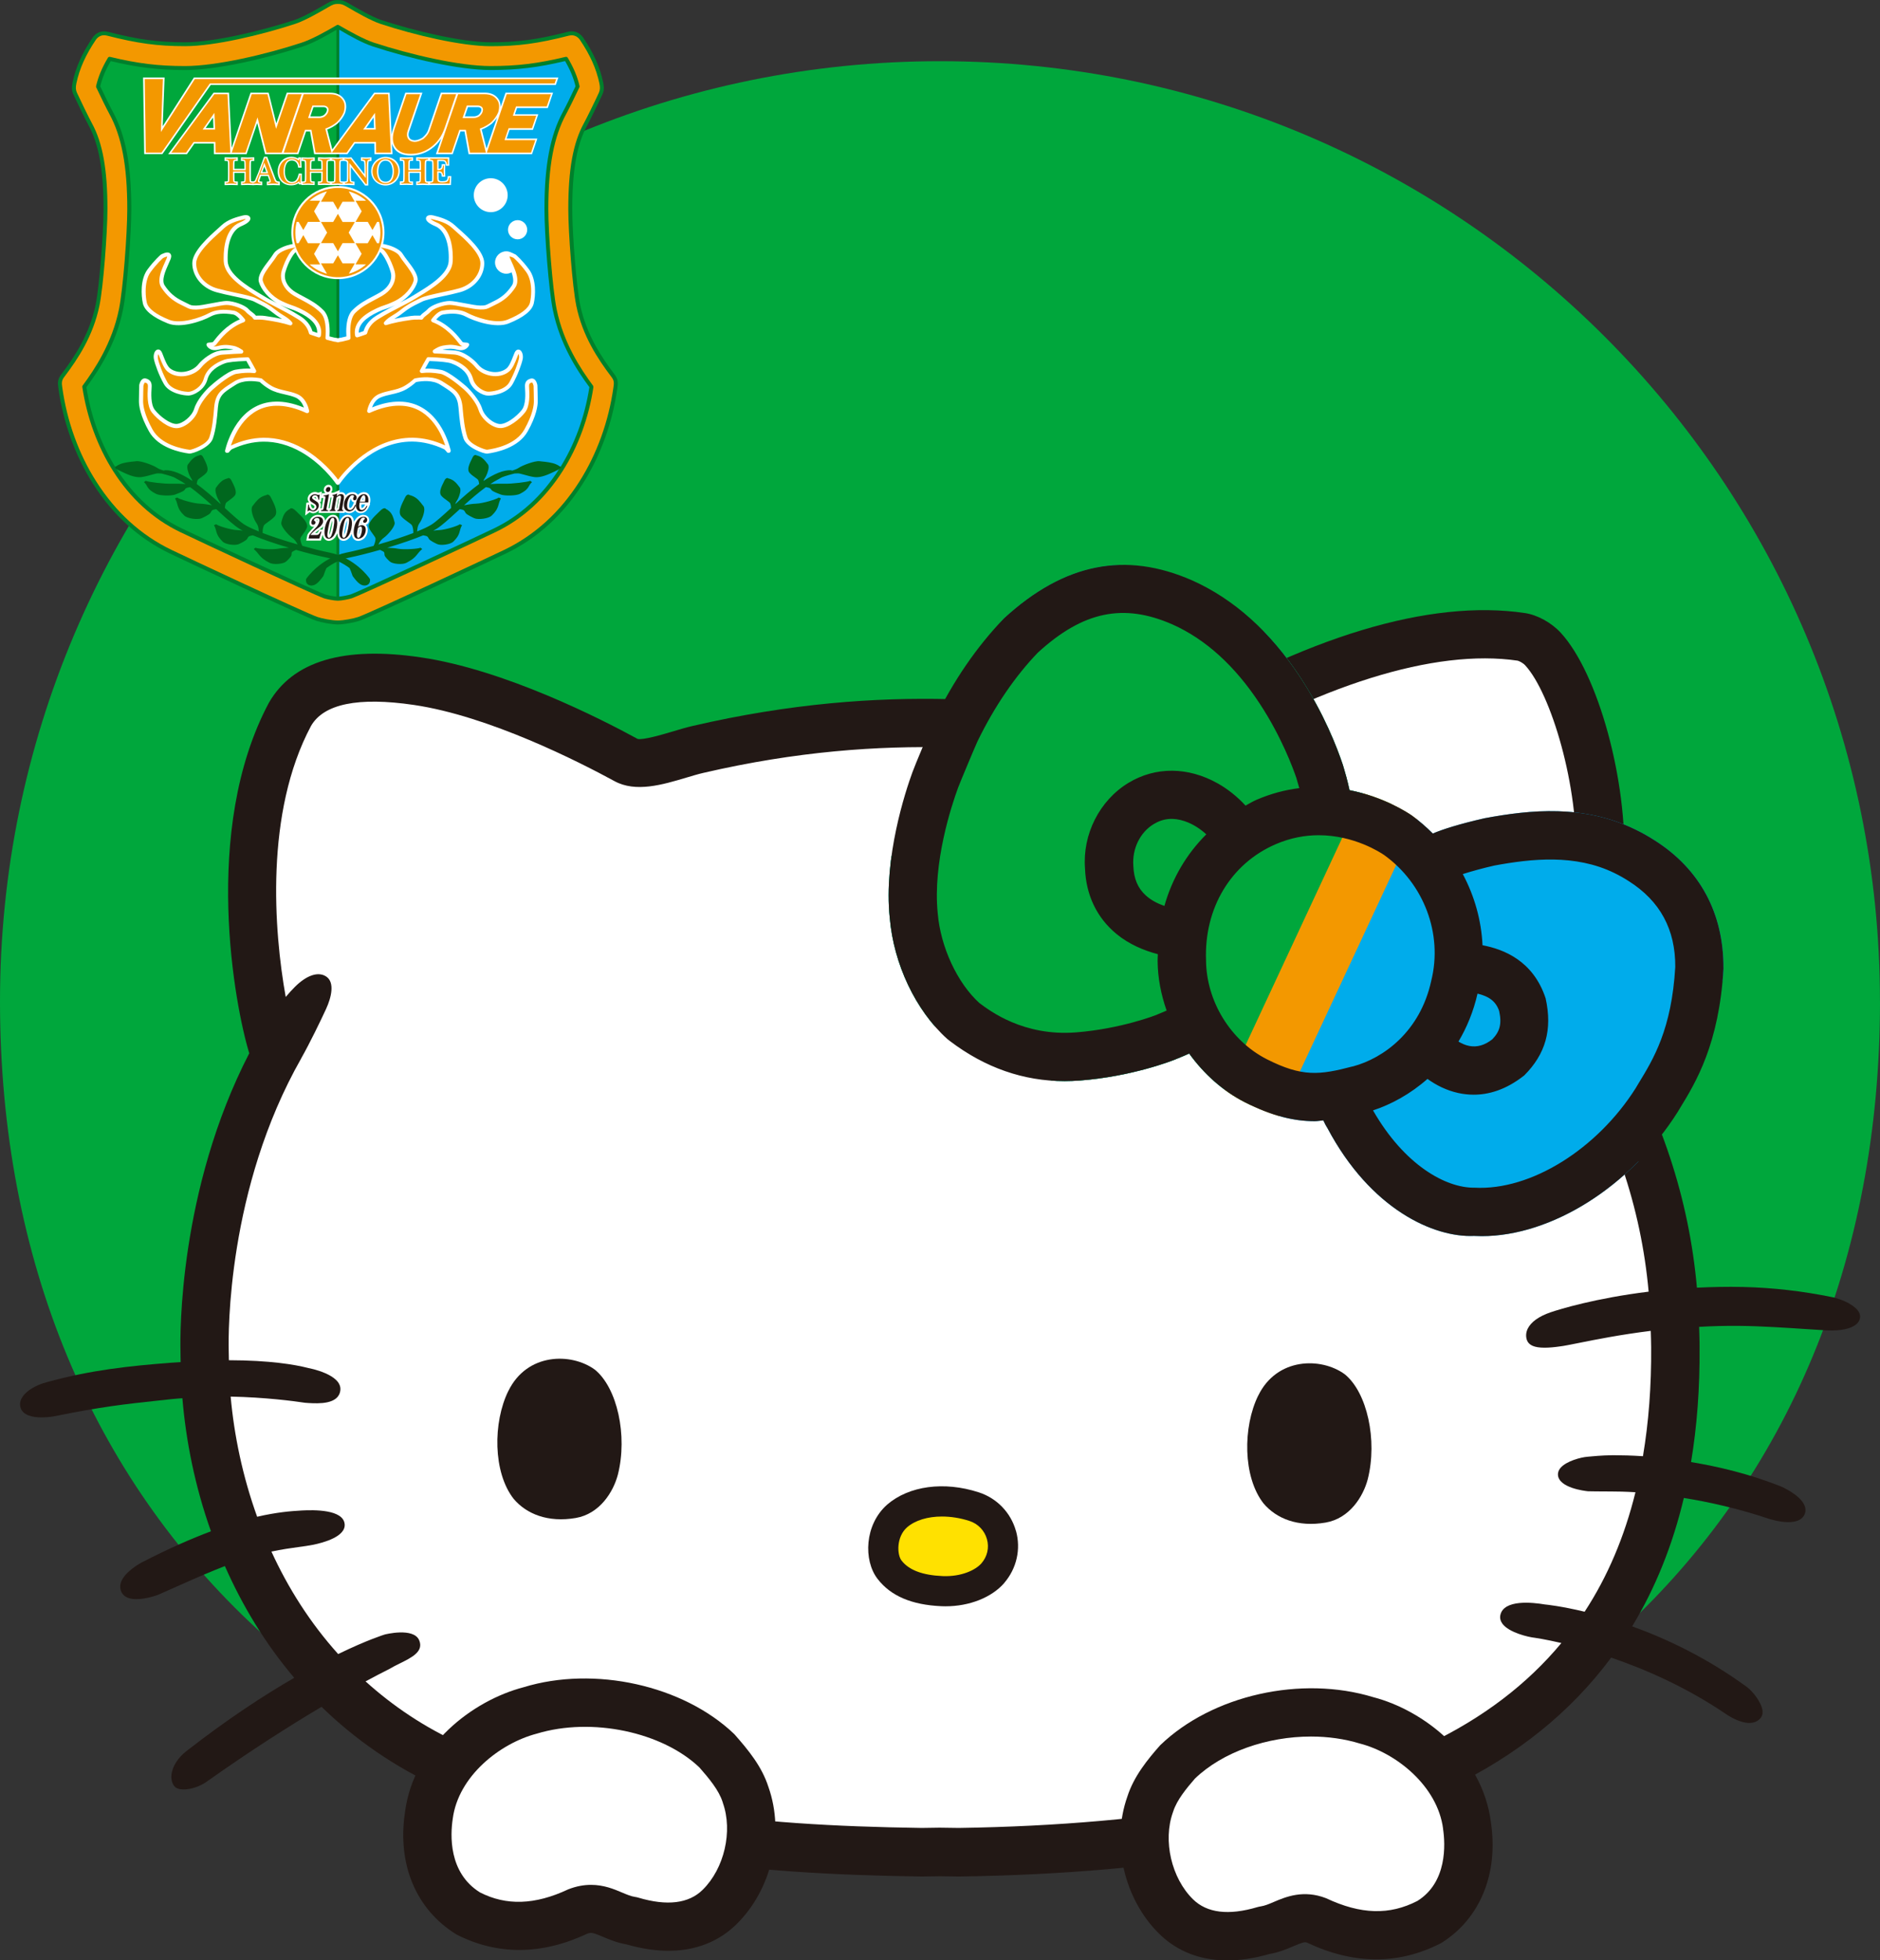 <?xml version="1.0" encoding="UTF-8"?>
<svg id="_レイヤー_2" data-name="レイヤー 2" xmlns="http://www.w3.org/2000/svg" xmlns:xlink="http://www.w3.org/1999/xlink" viewBox="0 0 426.45 444.61">
  <rect x="0" y="0" width="426.45" height="444.61" fill="#333333" stroke="none"/>
  <defs>
    <style>
      .cls-1 {
        fill: none;
      }

      .cls-2 {
        fill: #00aceb;
      }

      .cls-3 {
        fill: #221815;
      }

      .cls-4 {
        fill: #00802b;
      }

      .cls-5 {
        fill: #ffe100;
      }

      .cls-6 {
        fill: #00a73c;
      }

      .cls-7 {
        fill: #231815;
      }

      .cls-8 {
        fill: #fff;
      }

      .cls-9 {
        fill: #f39800;
      }

      .cls-10 {
        fill: #00671e;
      }

      .cls-11 {
        clip-path: url(#clippath);
      }
    </style>
    <clipPath id="clippath">
      <path class="cls-1" d="M390.94,219.63c.07-12.49-5.34-22.53-15.6-29.03-.69-.44-1.39-.87-2.1-1.27-.77-.43-1.55-.85-2.34-1.22-11.64-5.67-23.69-4.48-34.15-2.53-5.83,1.33-9.45,2.5-11.74,3.46-1.46-1.46-3.03-2.84-4.74-4.07-.97-.67-6.37-4.22-14.15-5.76-.48-2.23-.98-3.97-1.26-4.88-.01-.05-.23-.79-.25-.84-1.29-3.88-4.26-11.63-9.68-19.89-6.8-10.34-15.02-17.72-24.49-21.96-15.15-6.65-29.01-3.93-42.64,8.55-6.19,6.4-11.53,14.18-15.87,23.1-.54,1.12-4.52,10.56-4.96,11.86-1.56,4.27-6.56,19.27-5.14,33.03.89,10.47,5.87,20.97,13,27.42.12.11.54.44.67.53,7.94,6.03,16.67,9.07,25.99,9.07,1.13,0,2.27-.05,3.42-.13,12.05-.93,21.23-4.61,21.51-4.72,1.18-.45,2.22-.93,3.33-1.4,3.32,4.59,7.6,8.48,12.65,11.05,6.29,3.17,11.23,4.29,15.81,4.29.67,0,1.31-.14,1.97-.18.25.54.51,1.09.92,1.73,9.83,18.52,24.19,24.87,33.25,24.47.58.03,1.17.05,1.76.05,15.78,0,33.72-11.18,44.46-28.18l.53-.88c3.53-5.77,8.87-14.5,9.85-31.66Z"/>
    </clipPath>
  </defs>
  <g id="_レイヤー_1-2" data-name="レイヤー 1">
    <g>
      <path class="cls-6" d="M426.45,227.1c0,117.76-84.41,196.43-213.22,196.43S0,344.86,0,227.1,95.46,13.88,213.22,13.88s213.22,95.46,213.22,213.22Z"/>
      <g>
        <g>
          <g>
            <path class="cls-3" d="M419.52,295.66c-1.3-.72-2.84-1.24-3.8-1.44-6.81-1.4-13.64-2.18-20.31-2.33-3.7-.09-7.16,0-10.49.16-1.79-20.11-8.09-39.31-19.27-58.27,1.62-9.72,2.12-22.36,2.53-32.66l.21-5.17c.84-18.75-5.88-43.26-14.38-52.46-2.12-2.29-5.31-4.04-8.12-4.45-21.54-3.21-49.87,5.35-81.73,24.67l-4-.59c-26.18-3.9-58.77-8.75-103.06,1.53-1.4.32-2.95.78-4.54,1.26-2.37.71-6.76,1.98-7.92,1.68-8.49-4.64-30.28-15.71-49.14-18.49-17.53-2.61-29.09.83-34.52,10.31-15.37,28.86-7.65,69.07-4.44,79.47-16,31.01-15.7,63.87-15.6,67.47-.01.84.03,1.72.04,2.58-.84.06-1.6.09-2.48.16-8.93.71-17.8,1.58-28.07,4.44-3.34.92-6.41,3.14-5.81,5.59.47,1.92,2.84,2.35,4.83,2.35,1.54,0,2.85-.25,2.89-.26,10.63-2.16,16.02-2.75,23.47-3.55l3.14-.34c.81-.09,1.61-.13,2.42-.2.81,9.68,2.85,19.99,6.48,30.18-4.44,1.67-9.56,3.89-15.71,7.07-.04.02-3.98,2.08-4.74,4.62-.23.78-.15,1.56.23,2.24.62,1.11,1.92,1.46,3.31,1.46,2.3,0,4.82-.95,4.86-.96,1.84-.81,3.57-1.58,5.21-2.31,3.72-1.66,6.96-3.05,10-4.23,3.93,8.9,9.09,17.53,15.73,25.34-6.84,3.95-15.09,9.33-24.43,16.6-1.94,1.52-3.19,3.45-3.41,5.32-.12,1.04.11,1.99.65,2.67.41.51,1.18.73,2.1.73,1.62,0,3.71-.68,5.14-1.7,10.26-7.27,19.16-12.89,26.15-17.04,7.51,7.31,16.5,13.67,27.22,18.49,35.27,15.84,67.77,19.4,108.95,20l4.04-.06,4.36.06c47.38-.69,84.81-7.46,111.26-20.11,15.35-7.34,27.56-17.24,36.7-29.54,7.64,2.61,16.9,6.62,25.83,12.66,1.14.79,3.45,2.16,5.5,2.16.92,0,1.79-.27,2.47-1.01.29-.3.61-.85.53-1.73-.17-1.86-2.23-4.46-3.56-5.43-9.12-6.66-18.28-10.95-26.01-13.74,5.25-8.67,9.17-18.37,11.72-29.12,5.64.9,12.22,2.35,19.44,4.77.04,0,2.17.71,4.26.71,1.57,0,3.11-.39,3.7-1.78.27-.63.26-1.33-.03-2.02-1.04-2.48-5.38-4.32-5.43-4.33-7.12-2.82-14.12-4.47-20.3-5.49,1.35-8.14,2-16.8,1.93-26,.02-1.57-.07-3.12-.1-4.67,2.94-.16,5.97-.26,9.16-.22,4.96.05,10.48.42,15.35.74,1.52.1,2.99.19,4.4.28,3.19.18,7.1-.41,7.57-2.73.17-.81-.11-2.03-2.36-3.29Z"/>
            <path class="cls-8" d="M354.53,233.79c1.76-9.13,2.29-22.42,2.71-33.11l.22-5.23c.76-16.97-5.67-38.25-11.49-44.55-.51-.56-1.4-.99-1.72-1.06-18.78-2.76-45.27,5.51-74.57,23.31-2.08,1.26-3.22,1.95-5.23,1.65l-5.91-.87c-25.25-3.76-56.69-8.45-98.98,1.36-1.2.27-2.52.68-3.88,1.08-5.38,1.6-11.46,3.43-16.3.79-7.98-4.35-28.38-14.75-45.5-17.28-12.6-1.85-20.45-.25-23.34,4.78-10.47,19.65-8.42,46.45-5.73,61.45.72-.85,1.42-1.62,2.07-2.27,2.63-2.63,5.32-3.6,7.16-2.33,1.91,1.32,1.15,4.66-.08,7.33-1.22,2.65-3.69,7.76-5.63,11.18,0,0,0,.01,0,.02-16.85,29.6-16.54,62.53-16.45,66.2,0,.74.03,1.51.04,2.26,9.31.02,14.99,1,17.89,1.74l.21.05c.06.01,7.62,1.41,7.18,5.05-.39,3.23-4.98,2.99-7.2,2.87l-.82-.06c-2.44-.37-8.96-1.24-16.86-1.4.79,8.79,2.71,18.09,6.01,27.25,4.52-1.04,7.71-1.28,9.83-1.4l.29-.02c2.79-.15,9.39-.25,9.73,3.07.3,2.87-4.87,4.24-7.11,4.7-1.04.21-2.16.36-3.41.53-1.75.24-3.74.52-6.09,1.02,3.77,8.24,8.76,16.15,15.14,23.24,6.63-3.22,10.45-4.4,10.53-4.42.06-.03,6.57-1.68,7.84,1.28,1.09,2.56-1.67,3.92-4.33,5.24-.85.42-1.74.86-2.55,1.35,0,0-.09.05-.26.13-1.03.51-2.75,1.4-5.02,2.62,6.17,5.56,13.32,10.43,21.71,14.2,33.54,15.07,64.84,18.46,104.45,19.04l4.04-.06,4.36.06c44.98-.67,81.88-7.25,106.54-19.04,12.36-5.91,22.38-13.54,30.16-22.9-3.71-.86-5.97-1.18-6.04-1.19-1.42-.14-5.85-1.17-7.34-3.19-.44-.61-.61-1.28-.47-1.94.75-3.62,7.32-2.9,10.09-2.43.35.03,3.75.38,9.03,1.65,5.2-7.94,9.03-16.98,11.53-27.1-2.33-.14-4.2-.17-5.48-.17-2.44.01-5.28-.05-5.28-.05-.74-.07-6.59-.76-6.82-3.68-.03-.39.05-1,.6-1.64,1.31-1.53,4.62-2.39,6.03-2.5l.31-.03c.84-.08,3.07-.3,5.31-.32h.61c1.62,0,3.81.05,6.42.22,1.29-7.68,1.93-15.9,1.86-24.74.01-1.24-.07-2.46-.09-3.69-6.85.85-12.47,1.97-16.3,2.74-1.96.39-3.38.68-4.24.78-1.38.2-2.56.3-3.55.3-2.31,0-3.58-.56-4-1.72-.29-.84-.23-1.74.18-2.59.74-1.52,2.53-2.81,5.19-3.72,2.09-.71,10.2-3.2,22.24-4.68-1.72-19.09-7.86-37.28-18.78-55.31-.7-1.15-.95-2.54-.69-3.87Z"/>
          </g>
          <g>
            <path class="cls-3" d="M115.31,315.47c-3.5,7.1-3.52,18.45,1.21,24.48,2.92,3.45,7.8,5.41,14.09,4.33,5.43-.94,8.52-5.9,9.55-9.85,2.23-8.84-.15-19.68-5.23-23.79-5.36-3.91-15.39-3.82-19.61,4.83Z"/>
            <path class="cls-3" d="M285.41,316.51c-3.5,7.1-3.52,18.45,1.21,24.48,2.92,3.45,7.8,5.41,14.09,4.33,5.43-.94,8.52-5.9,9.55-9.85,2.23-8.84-.14-19.68-5.23-23.79-5.36-3.91-15.39-3.82-19.61,4.83Z"/>
            <g>
              <path class="cls-3" d="M230.45,347.22c-1.17-4.16-4.32-7.43-8.44-8.76-7.86-2.55-15.82-1.48-20.77,2.79-5.16,4.56-5.41,12.65-2.18,16.84,2.99,3.88,7.72,5.9,14.48,6.2.31.01.63.02.94.02,5.41,0,10.44-1.98,13.31-5.27v-.02c2.83-3.28,3.82-7.69,2.67-11.81Z"/>
              <path class="cls-5" d="M219.91,344.96c-2.1-.68-4.24-1.01-6.25-1.01-3.19,0-6.05.84-7.91,2.45-2.45,2.17-2.29,6.18-1.26,7.52,1.68,2.18,4.74,3.34,9.35,3.54,4.27.17,7.46-1.38,8.79-2.9,1.34-1.56,1.79-3.55,1.24-5.49-.54-1.94-2.02-3.48-3.96-4.11Z"/>
            </g>
          </g>
        </g>
        <g>
          <g>
            <path class="cls-3" d="M174.31,405.3c-1.48-4.63-4.48-8.3-7.74-11.99-11.57-11.1-31.76-15.56-47.81-10.64-11.58,3.03-24.94,13.2-26.89,28.3-1.79,11.76,2.42,22.06,11.65,27.76,9.31,4.78,19.42,4.67,29.7-.17.87-.33,1.3-.24,3.57.72,1.42.61,3.17,1.34,5.28,1.7,3.57,1.03,6.76,1.46,9.57,1.46,7.46,0,12.38-3.02,15.44-6.04,7.97-7.84,10.94-20.61,7.23-31.1Z"/>
            <path class="cls-8" d="M163.98,408.89c-.03-.07-.05-.13-.07-.2-.84-2.65-3.05-5.31-5.25-7.82-8.41-8.05-24.41-11.47-36.92-7.67-8.41,2.21-17.79,9.67-19.04,19.29-.55,3.62-1.01,12.25,6.19,16.72,5.93,3.02,12.4,2.87,20-.7,1.9-.75,3.63-1.02,5.18-1.02,2.92,0,5.24.98,6.98,1.72,1.12.47,2.08.88,2.97,1.01.27.04.53.09.78.17,6.51,1.94,11.44,1.34,14.59-1.78,4.91-4.82,6.87-13.3,4.58-19.71Z"/>
          </g>
          <g>
            <path class="cls-3" d="M338.19,413.26c-1.98-15.21-15.33-25.39-26.69-28.34-16.27-4.97-36.47-.53-48.34,10.91-2.82,3.2-5.95,7-7.44,11.65-3.71,10.49-.74,23.27,7.22,31.1,3.07,3.03,8,6.05,15.45,6.05,2.81,0,5.99-.43,9.57-1.46,2.11-.36,3.86-1.1,5.28-1.7,2.29-.98,2.71-1.06,3.23-.88,10.61,5,20.73,5.1,30.44.1,8.83-5.48,13.04-15.78,11.27-27.43Z"/>
            <path class="cls-8" d="M327.35,414.79c-1.27-9.74-10.64-17.21-18.84-19.34-3.53-1.08-7.32-1.6-11.13-1.6-9.92,0-20.02,3.48-26.32,9.53-1.88,2.17-4.1,4.83-4.94,7.48-.02.07-.04.13-.07.2-2.29,6.41-.33,14.89,4.56,19.7,3.17,3.11,8.06,3.72,14.6,1.78.25-.07.51-.13.78-.17.89-.13,1.85-.53,2.97-1.01,2.67-1.14,6.69-2.83,11.82-.85,7.93,3.73,14.41,3.88,20.73.63,6.81-4.24,6.35-12.88,5.82-16.38Z"/>
          </g>
        </g>
        <g>
          <g class="cls-11">
            <rect class="cls-2" x="239.53" y="118.29" width="112.63" height="182.75" transform="translate(-19.21 389.19) rotate(-65)"/>
            <rect class="cls-6" x="201.03" y="142.82" width="112.63" height="97.78" transform="translate(-25.17 343.92) rotate(-65)"/>
            <rect class="cls-9" x="291.22" y="172.85" width="13.7" height="94.18" transform="translate(120.88 -105.37) rotate(25)"/>
          </g>
          <path class="cls-3" d="M390.94,219.63c.07-12.49-5.34-22.53-15.6-29.03-.69-.44-1.39-.87-2.1-1.27-.77-.43-1.55-.85-2.34-1.22-11.64-5.67-23.69-4.48-34.15-2.53-5.83,1.33-9.45,2.5-11.74,3.46-1.46-1.46-3.03-2.84-4.74-4.07-.97-.67-6.37-4.22-14.15-5.76-.48-2.23-.98-3.97-1.26-4.88-.01-.05-.23-.79-.25-.84-1.29-3.88-4.26-11.63-9.68-19.89-6.8-10.34-15.02-17.72-24.49-21.96-15.15-6.65-29.01-3.93-42.64,8.55-6.19,6.4-11.53,14.18-15.87,23.1-.54,1.12-4.52,10.56-4.96,11.86-1.56,4.27-6.56,19.27-5.14,33.03.89,10.47,5.87,20.97,13,27.42.12.11.54.44.67.53,7.94,6.03,16.67,9.07,25.99,9.07,1.13,0,2.27-.05,3.42-.13,12.05-.93,21.23-4.61,21.51-4.72,1.18-.45,2.22-.93,3.33-1.4,3.32,4.59,7.6,8.48,12.65,11.05,6.29,3.17,11.23,4.29,15.81,4.29.67,0,1.31-.14,1.97-.18.25.54.51,1.09.92,1.73,9.83,18.52,24.19,24.87,33.25,24.47.58.03,1.17.05,1.76.05,15.78,0,33.72-11.18,44.46-28.18l.53-.88c3.53-5.77,8.87-14.5,9.85-31.66ZM262.41,230.15c-.08.03-8.08,3.2-18.37,4-11.87.91-19.45-4.85-21.88-6.66-5-4.53-8.79-12.66-9.45-20.34-1.18-11.51,3.16-24.52,4.61-28.48.39-1.06,3.95-9.57,4.44-10.59,3.84-7.89,8.52-14.72,13.66-20.06,10.24-9.37,19.41-11.29,30.57-6.38,7.49,3.35,14.15,9.4,19.77,17.96,4.92,7.49,7.54,14.61,8.32,16.9l.28.99c.1.33.23.76.37,1.26-3.12.38-6.39,1.21-9.76,2.67-.86.37-1.62.86-2.44,1.29-1.82-1.99-4.05-3.77-6.3-5.03-6.73-3.79-14.11-3.84-20.25-.13-6.59,4-10.46,11.71-9.86,19.44.23,6.03,2.69,11.16,7.12,14.82,2.87,2.37,6.27,3.78,9.4,4.6,0,.53-.07,1.05-.05,1.58.03,3.82.78,7.6,2.04,11.21-.76.31-1.43.63-2.24.94ZM264.12,205.47c-1.43-.51-2.96-1.24-4.22-2.39-1.79-1.63-2.71-3.75-2.82-6.7-.29-3.87,1.51-7.58,4.61-9.47,2.17-1.32,4.47-1.53,7.04-.66,2.02.68,3.67,1.86,4.9,2.98-4.48,4.46-7.75,9.99-9.5,16.23ZM306.89,241.85c-7.63,2.01-11.53,2.43-19.54-1.62-8.18-4.17-13.72-13.13-13.78-22.46-.43-11.82,5.62-21.89,15.78-26.29,3.44-1.49,6.75-2.05,9.77-2.05,8.05,0,14.03,3.93,14.85,4.49,9.03,6.49,13.34,17.88,10.69,28.51-2.49,11.49-10.8,17.57-17.75,19.43ZM371.63,245.79l-.6,1.01c-8.69,13.74-23.71,23.26-36.56,22.57-6.52.09-15.93-5.15-23.02-17.53,4.14-1.36,8.46-3.71,12.35-7.14,1.96,1.41,4.3,2.61,7,3.2,1.02.22,2.2.38,3.49.38,3.21,0,7.18-.98,11.47-4.38,4.8-4.81,6.43-10.35,4.84-17.49-2.82-8.54-9.53-11.12-14.31-12.03-.27-5.63-1.81-11.14-4.48-16.14,2.05-.65,4.64-1.36,7.15-1.93,8.49-1.57,18.35-2.62,27.19,1.67.59.28,1.14.58,1.7.89.53.3,1.04.61,1.59.96,7.15,4.53,10.61,10.99,10.57,19.46-.82,14.14-4.94,20.88-8.38,26.5ZM335.17,225.36c2.53.61,4.13,1.69,4.89,3.93.65,2.96.13,4.69-1.56,6.43-1.71,1.35-3.44,1.83-5.18,1.51-.94-.17-1.76-.57-2.49-1,1.88-3.16,3.39-6.77,4.33-10.89Z"/>
        </g>
      </g>
    </g>
    <g>
      <g>
        <path class="cls-4" d="M139.46,85c-3.12-4.11-6.49-9.22-7.87-15.92-.8-3.9-1.78-15.85-1.78-21.67,0-8.83,1.05-14.68,3.4-19,.75-1.37,2.49-4.94,3.44-6.99.36-.78.41-1.59.18-2.7-.72-3.42-2.16-6.66-4.54-10.18-.8-1.18-2.1-1.67-3.49-1.32-6.93,1.77-11.35,2.37-17.52,2.37-6.5,0-17.36-2.6-24.72-5.02-2.1-.69-5.51-2.68-7.15-3.62l-.27-.16c-1.03-.6-1.51-.78-2.5-.78s-1.47.18-2.5.78l-.28.16c-1.64.95-5.05,2.93-7.15,3.62-7.35,2.41-18.22,5.02-24.72,5.02-6.16,0-10.59-.6-17.51-2.37-1.38-.35-2.69.14-3.48,1.32-2.39,3.53-3.83,6.76-4.54,10.18-.23,1.12-.18,1.92.18,2.7.95,2.04,2.69,5.62,3.44,6.99,2.35,4.32,3.4,10.18,3.4,19,0,5.82-.98,17.76-1.78,21.67-1.37,6.7-4.75,11.81-7.87,15.92-.85,1.12-.73,2.02-.6,2.97,1.09,7.85,3.81,15.38,7.86,21.75,4.5,7.09,10.36,12.4,17.39,15.8,2.89,1.4,30.47,14.33,33.24,15.27,1.03.35,3.4.84,4.91.84s3.88-.49,4.92-.84c2.76-.94,30.35-13.87,33.24-15.27,7.04-3.39,12.89-8.71,17.39-15.8,4.05-6.37,6.77-13.9,7.86-21.75.13-.95.26-1.85-.59-2.97Z"/>
        <path class="cls-9" d="M130.71,69.26c-.87-4.24-1.8-16.45-1.8-21.85,0-8.98,1.08-14.97,3.52-19.43.74-1.36,2.48-4.91,3.41-6.94.28-.6.31-1.22.12-2.14-.69-3.3-2.1-6.44-4.41-9.86-.28-.41-1.08-1.32-2.52-.95-7.01,1.79-11.49,2.39-17.74,2.39-6.63,0-17.33-2.54-25-5.07-2.19-.72-5.65-2.73-7.32-3.7l-.27-.16c-.97-.56-1.28-.66-2.05-.66s-1.08.09-2.05.66l-.27.16c-1.67.96-5.13,2.97-7.33,3.69-7.66,2.52-18.36,5.07-25,5.07-6.25,0-10.72-.61-17.74-2.39-1.44-.37-2.24.54-2.52.95-2.31,3.42-3.72,6.56-4.41,9.86-.19.92-.16,1.54.12,2.14.94,2.03,2.67,5.58,3.41,6.94,2.43,4.46,3.51,10.45,3.51,19.43,0,5.39-.93,17.61-1.8,21.85-1.41,6.88-4.85,12.1-8.03,16.29-.6.78-.55,1.36-.42,2.3,1.07,7.73,3.74,15.14,7.73,21.39,4.41,6.94,10.14,12.15,17.02,15.47,2.88,1.39,30.4,14.3,33.13,15.23.95.33,3.23.8,4.63.8s3.68-.47,4.63-.8c2.73-.93,30.24-13.84,33.14-15.23,6.88-3.32,12.61-8.53,17.02-15.47,3.98-6.26,6.65-13.66,7.73-21.39.14-.94.18-1.52-.42-2.3-3.18-4.19-6.63-9.41-8.03-16.29Z"/>
        <path class="cls-4" d="M134.61,87.77c-1.03,6.92-3.45,13.51-6.98,19.06-3.96,6.23-9.07,10.88-15.18,13.83-3.81,1.84-30.03,14.1-32.63,15.02-.61.21-2.37.56-3.18.56s-2.55-.35-3.17-.55c-2.6-.93-28.82-13.19-32.63-15.03-6.12-2.95-11.23-7.6-15.19-13.83-3.53-5.55-5.94-12.14-6.98-19.06-.02-.12,0-.24.08-.33,2.79-3.76,6.67-9.65,8.23-17.28.94-4.58,1.89-17.1,1.89-22.75,0-9.78-1.26-16.43-4.07-21.59-.62-1.13-2.04-4.03-2.97-6.01-.04-.09-.05-.19-.03-.3.48-2.11,1.36-4.2,2.68-6.41.1-.16.3-.25.49-.2,6.32,1.52,10.93,2.08,17.01,2.08,7.13,0,18.4-2.66,26.4-5.29,2.3-.76,5.21-2.36,8.01-3.99.15-.08.31-.08.46,0,2.8,1.62,5.72,3.23,8.01,3.99,8.01,2.63,19.28,5.29,26.41,5.29,6.08,0,10.69-.56,17.02-2.08.19-.05.39.04.49.2,1.32,2.2,2.2,4.3,2.68,6.41.02.1,0,.2-.04.3-.93,1.99-2.35,4.88-2.97,6.01-2.81,5.16-4.07,11.81-4.07,21.59,0,5.65.95,18.17,1.89,22.75,1.56,7.63,5.44,13.51,8.23,17.28.07.09.1.21.08.33Z"/>
        <g>
          <path class="cls-6" d="M68.69,10.55c-8.07,2.66-19.45,5.34-26.69,5.34-6.05,0-10.67-.56-16.89-2.03-1.15,1.97-1.93,3.84-2.37,5.72.93,1.97,2.28,4.73,2.88,5.82,2.88,5.3,4.17,12.08,4.17,22.02,0,5.69-.96,18.31-1.91,22.93-1.58,7.7-5.45,13.64-8.28,17.47,1.03,6.73,3.39,13.14,6.82,18.53,3.87,6.08,8.85,10.63,14.82,13.5,3.8,1.83,29.96,14.07,32.54,14.98.48.16,1.87.44,2.54.49V6.75c-2.61,1.55-5.38,3.06-7.63,3.8Z"/>
          <path class="cls-2" d="M126.87,106.34c3.43-5.4,5.79-11.8,6.82-18.53-2.83-3.83-6.7-9.76-8.28-17.47-.95-4.62-1.91-17.24-1.91-22.93,0-9.94,1.29-16.72,4.17-22.02.6-1.09,1.95-3.85,2.88-5.82-.44-1.87-1.22-3.75-2.37-5.72-6.23,1.48-10.84,2.03-16.9,2.03-7.23,0-18.61-2.68-26.69-5.34-2.25-.74-5.02-2.25-7.63-3.8v128.57c.68-.05,2.07-.33,2.55-.49,2.57-.91,28.73-13.15,32.53-14.98,5.96-2.88,10.95-7.42,14.81-13.5Z"/>
        </g>
      </g>
      <g>
        <path class="cls-8" d="M101.34,102.37s0,.02.02.02c0,0,0,0,0,0,0,0,0-.02,0-.02Z"/>
        <g>
          <path class="cls-10" d="M127.17,105.89c-.03-.08-.14-.13-.3-.17-.09-.1-.29-.23-.74-.42-.94-.41-2.25-.55-3.3-.65l-.45-.05c-1.16-.12-3.86.96-4.6,1.44-.45.3-.95.5-1.61.69-.11-.03-.21-.09-.33-.09-1.68-.03-3.73.8-6.17,2.45.07-.25.17-.49.37-.75.28-.39.8-1.59.8-2.41,0-.25-.05-.46-.16-.61l-.17-.22c-.41-.53-.9-1.19-1.68-1.57-.34-.15-.54-.22-.7-.24-.08-.07-.19-.1-.28-.1-.21,0-.48.09-.77.79l-.16.34c-.28.56-.69,1.39-.69,2.09,0,.3.07.58.27.81.36.42.83.75,1.24,1.04.36.25.67.47.75.65.08.16.17.49.2.86-1.81,1.33-3.61,2.91-5.43,4.57.07-.26.18-.51.38-.78.29-.39.8-1.59.8-2.41,0-.24-.05-.46-.16-.6l-.17-.22c-.4-.53-.9-1.2-1.67-1.56-.33-.17-.53-.22-.69-.24-.08-.08-.19-.11-.28-.11-.21,0-.47.1-.77.79l-.16.35c-.29.56-.69,1.38-.69,2.08,0,.3.07.58.27.81.37.41.82.74,1.24,1.03.35.26.67.48.75.65.1.22.2.68.21,1.08,0,0-.06.06-.06.06-1.79,1.63-3.34,3.05-4.37,3.7-.73.46-1.84.99-3.3,1.57.02-.05.05-.11.05-.16.05-.73.16-1.27.62-1.89.36-.48.99-1.95.99-2.96,0-.29-.06-.56-.19-.74l-.22-.27c-.49-.65-1.1-1.47-2.04-1.92-.44-.21-.68-.28-.86-.3-.09-.09-.21-.13-.31-.13-.23,0-.53.12-.89.95l-.21.43c-.34.69-.85,1.71-.85,2.57,0,.37.09.7.33.98.45.51,1.02.91,1.53,1.28.45.31.84.6.94.82.14.29.28.89.28,1.43,0,.09,0,.18-.01.26-2.18.83-4.96,1.74-7.91,2.59.33-.65.67-1.14,1.35-1.62.67-.48,2.34-2.28,2.34-3.21,0-.07,0-.13-.02-.18l-.08-.3c-.19-.73-.44-1.63-1.15-2.25-.33-.28-.54-.42-.71-.47-.05-.09-.14-.16-.24-.18-.22-.03-.56,0-1.25.73l-.38.37c-.78.75-2.05,1.96-2.05,2.94,0,.12.02.24.05.34.21.58.59,1.09.93,1.54.29.39.55.74.56.98v.03c0,.35-.15,1.06-.44,1.6-2.3.64-4.5,1.19-6.19,1.53-5.75,1.18-8.93,5.7-9.06,5.89l-.09.23v.13c0,.64.34,1.07.95,1.19,1.04.19,1.86-.59,2.92-2.03l.07-.1.41-1.13s.26-.58.29-.67c1.59-1.19,3.28-1.98,5.02-2.34,1.99-.41,4.52-1.04,7.13-1.79.02.02.07.03.07.03l.54.27c.38.17.39.35.4.65l.02.22c.05.44,1.03,1.33,1.23,1.49.29.26.95.45,1.74.52.85.07,1.62-.03,2.04-.27l.22-.12c.71-.4,1.45-.8,2.28-1.89.46-.59.84-.93,1.04-1.09l-.39-.3c-.55.26-3.72.49-5.1.23-.67-.13-1.61-.19-2.45-.22,3.18-.95,6.04-1.94,8.16-2.82.15.03.52.11.52.11.44.08.53.25.68.53l.12.2c.26.41,1.6,1.03,1.86,1.15.39.18,1.1.22,1.88.11.84-.12,1.52-.39,1.82-.71l.15-.16c.49-.53,1.01-1.07,1.3-2.29.16-.65.37-1.06.48-1.25l-.51-.2c-.4.37-3.3,1.28-4.74,1.33-.34.01-.77.05-1.27.13.29-.16.58-.32.82-.47,1.15-.73,2.74-2.18,4.58-3.86,0,0,.45-.42.61-.56.2.04.45.09.45.09.48.08.58.26.75.56l.12.22c.27.42,1.71,1.07,1.99,1.2.88.38,3.26.09,3.95-.63l.16-.16c.53-.55,1.08-1.13,1.4-2.39.17-.69.4-1.12.51-1.32l-.5-.2c-.44.38-3.57,1.34-5.12,1.39-.77.02-1.81.18-2.74.36,1.53-1.39,3.27-2.89,4.94-4.11.17.03.38.07.38.07.55.1.64.23.8.44l.12.17c.26.33,1.69.85,2.12,1.01.91.33,3.52.28,4.34-.18l.2-.11c.66-.36,1.34-.74,1.83-1.65.24-.47.53-.76.68-.88l-.4-.3c-.53.26-4.17.72-5.94.65-.88-.03-2.05.01-3.11.08.65-.43,1.27-.81,1.86-1.1.02-.01.08-.04.08-.04l.43-.25c.27-.19,1.38-.56,2.91-.95h.03s.11-.03.11-.03l.09-.03s.22,0,.22,0l.53-.02c.35,0,.87.16,1.47.32.67.19,1.42.41,2.27.52,1.49.22,3.36-.69,4.5-1.23l.49-.24c.8-.35.98-.57.98-.71,0-.03,0-.05,0-.08Z"/>
          <path class="cls-10" d="M26.14,105.89c.03-.08.13-.13.3-.17.1-.1.29-.23.73-.42.95-.41,2.26-.55,3.31-.65l.44-.05c1.17-.12,3.87.96,4.61,1.44.45.3.95.5,1.62.69.11-.03.21-.09.32-.09,1.7-.03,3.74.8,6.18,2.45-.07-.25-.17-.49-.37-.75-.28-.39-.8-1.59-.8-2.41,0-.25.05-.46.16-.61l.17-.22c.38-.53.89-1.19,1.67-1.57.35-.15.54-.22.69-.24.09-.07.2-.1.29-.1.21,0,.47.09.77.79l.17.34c.28.56.69,1.39.69,2.09,0,.3-.08.58-.27.81-.37.42-.83.75-1.24,1.04-.37.25-.67.47-.75.65-.08.16-.17.49-.21.86,1.82,1.33,3.62,2.91,5.44,4.57-.07-.26-.18-.51-.38-.78-.29-.39-.81-1.59-.81-2.41,0-.24.05-.46.16-.6l.17-.22c.39-.53.9-1.2,1.67-1.56.34-.17.54-.22.69-.24.09-.08.19-.11.29-.11.21,0,.47.1.77.79l.17.35c.28.56.69,1.38.69,2.08,0,.3-.07.58-.27.81-.37.41-.83.74-1.23,1.03-.36.26-.68.48-.76.65-.1.22-.2.68-.21,1.08,0,0,.06.06.06.06,1.79,1.63,3.34,3.05,4.37,3.7.73.46,1.84.99,3.3,1.57,0-.05-.05-.11-.05-.16-.05-.73-.15-1.27-.62-1.89-.35-.48-.99-1.95-.99-2.96,0-.29.05-.56.19-.74l.21-.27c.49-.65,1.1-1.47,2.04-1.92.44-.21.69-.28.87-.3.08-.09.21-.13.31-.13.23,0,.53.12.9.95l.21.43c.35.69.84,1.71.84,2.57,0,.37-.09.7-.32.98-.45.51-1.02.91-1.53,1.28-.45.31-.85.6-.95.82-.14.29-.28.89-.28,1.43,0,.09,0,.18.02.26,2.18.83,4.96,1.74,7.92,2.59-.34-.65-.67-1.14-1.36-1.62-.66-.48-2.35-2.28-2.35-3.21,0-.07,0-.13.02-.18l.07-.3c.2-.73.45-1.63,1.15-2.25.33-.28.54-.42.71-.47.04-.09.14-.16.23-.18.22-.03.56,0,1.27.73l.37.37c.8.75,2.05,1.96,2.05,2.94,0,.12-.01.24-.05.34-.22.58-.59,1.09-.93,1.54-.29.39-.55.74-.56.98,0,.01,0,.03,0,.03,0,.35.15,1.06.45,1.6,2.3.64,4.5,1.19,6.2,1.53,5.75,1.18,8.94,5.7,9.07,5.89l.09.23s0,.09,0,.13c0,.64-.35,1.07-.96,1.19-1.03.19-1.86-.59-2.92-2.03l-.07-.1-.41-1.13s-.24-.58-.29-.67c-1.59-1.19-3.28-1.98-5.02-2.34-1.99-.41-4.52-1.04-7.13-1.79-.03.02-.07.03-.07.03l-.54.27c-.37.17-.39.35-.4.65l-.02.22c-.06.44-1.04,1.33-1.24,1.49-.29.26-.94.45-1.74.52-.85.07-1.61-.03-2.04-.27l-.22-.12c-.72-.4-1.44-.8-2.28-1.89-.45-.59-.85-.93-1.03-1.09l.39-.3c.54.26,3.72.49,5.12.23.67-.13,1.6-.19,2.44-.22-3.18-.95-6.05-1.94-8.17-2.82-.15.03-.51.11-.51.11-.44.08-.52.25-.68.53l-.12.2c-.26.41-1.59,1.03-1.86,1.15-.39.18-1.11.22-1.89.11-.84-.12-1.52-.39-1.82-.71l-.14-.16c-.5-.53-1.01-1.07-1.31-2.29-.16-.65-.36-1.06-.48-1.25l.51-.2c.4.37,3.3,1.28,4.75,1.33.35.01.78.05,1.27.13-.3-.16-.59-.32-.82-.47-1.15-.73-2.75-2.18-4.59-3.86,0,0-.45-.42-.6-.56-.2.04-.46.09-.46.09-.47.08-.58.26-.74.56l-.13.22c-.27.42-1.71,1.07-1.99,1.2-.88.38-3.26.09-3.95-.63l-.16-.16c-.54-.55-1.08-1.13-1.4-2.39-.17-.69-.4-1.12-.52-1.32l.5-.2c.43.38,3.58,1.34,5.13,1.39.77.02,1.81.18,2.74.36-1.54-1.39-3.27-2.89-4.95-4.11-.16.03-.37.07-.37.07-.55.1-.65.23-.8.44l-.12.17c-.27.33-1.69.85-2.12,1.01-.91.33-3.52.28-4.35-.18l-.2-.11c-.66-.36-1.34-.74-1.83-1.65-.24-.47-.53-.76-.68-.88l.4-.3c.52.26,4.16.72,5.93.65.88-.03,2.06.01,3.11.08-.65-.43-1.28-.81-1.85-1.1-.02-.01-.08-.04-.08-.04l-.43-.25c-.27-.19-1.38-.56-2.9-.95h-.04s-.1-.03-.1-.03l-.11-.03s-.22,0-.22,0c0,0-.53-.02-.53-.02-.35,0-.87.16-1.48.32-.66.19-1.42.41-2.26.52-1.49.22-3.38-.69-4.5-1.23l-.49-.24c-.81-.35-.99-.57-.99-.71,0-.03,0-.05.02-.08Z"/>
        </g>
        <g>
          <path class="cls-8" d="M83.97,114.02c.03-.22.04-.42.04-.61,0-.43-.08-.78-.23-1.06-.24-.47-.68-.73-1.24-.73-.5,0-.97.21-1.36.61-.02-.04-.06-.09-.09-.13-.26-.32-.65-.48-1.16-.48-.58,0-1.09.24-1.52.7-.04-.13-.11-.25-.19-.35-.14-.16-.4-.36-.86-.36-.13,0-.25.02-.37.04.04-.25.09-.52.09-.52l-.77.34s-.41.18-.44.19c-.15.06-.29.09-.44.09h-.28c.02-.12.03-.2.04-.22.09-.13.16-.27.2-.42v-.03s0-.03,0-.03c0-.06,0-.11,0-.16,0-.18-.04-.35-.11-.5v-.03s-.03-.03-.03-.03c-.17-.24-.43-.38-.72-.38-.27,0-.51.1-.7.28-.2.17-.33.41-.37.69-.01.07-.02.12-.02.18,0,.25.1.43.19.54.05.07.11.13.18.18-.15.03-.28.05-.4.05h-.36l-.14.63.09-1.01-.65.21s-.1.03-.15.05c-.05-.01-.16-.05-.16-.05-.23-.08-.4-.12-.55-.12-.41,0-.76.12-1.06.36-.33.25-.54.58-.62.97-.01.07-.02.14-.02.21,0,.3.11.58.32.8-.05.01-.63.12-.63.12l-.26,2.9s.96-.73,1.01-.78c.05.03.12.05.12.05.21.11.42.17.63.2h.04s.04,0,.04,0c.39-.03.74-.17,1.08-.46l.02-.02h0c.07-.08.13-.15.19-.23l-.1.64h2.55v-.02h3.38l.04-.24c.23.17.54.3.97.32h.07c.43-.04.83-.21,1.18-.52l.02-.03.02-.03s.06-.07.09-.11c.27.43.69.67,1.22.68.85,0,1.5-.51,1.94-1.53l.23-.53s-.06-.01-.07-.01c0-.06.05-.35.05-.35ZM71.32,115c0,.06-.05.13-.12.2-.09.08-.14.1-.15.12-.05,0-.16-.03-.33-.24-.13-.17-.19-.38-.19-.63,0,0,0-.11,0-.18.19.12.57.35.62.38.15.11.18.21.18.29,0,.02,0,.04,0,.06ZM71.38,112.92s-.08-.06-.1-.07c0-.01.02-.02.03-.03h0s.06-.06.14-.06c.09,0,.15.03.2.09.02.06.06.15.1.3-.11-.07-.23-.15-.38-.24ZM72.96,115.21s-.01.05-.02.06c0,0-.02,0-.05,0h-.24c.05-.13.09-.27.11-.41.02-.1.03-.19.03-.29,0-.29-.09-.56-.25-.78h.3l.07-.82h.44c-.08.46-.39,2.23-.39,2.23ZM74.76,115.27s-.04,0-.08,0h-.13c.05-.29.26-1.49.43-2.45.06,0,.14.01.22.01-.11.6-.41,2.28-.43,2.43ZM76.48,115.27s-.06,0-.11.01h0c.08-.45.3-1.76.38-2.19.05-.05.1-.08.14-.11-.02.11-.38,2.13-.41,2.29ZM80.32,113.98s0,.03,0,.04h-.08s-.13.34-.13.34c-.1.26-.22.49-.37.66-.14.14-.24.19-.3.21-.14-.01-.17-.08-.19-.13-.03-.06-.06-.18-.06-.39,0-.16.02-.38.07-.67.07-.38.21-.71.39-1,0,.03,0,.06,0,.09,0,.19.04.35.14.48.14.19.33.29.54.31,0,.02,0,.04-.01.06ZM82.41,112.94h0s0,.05,0,.09c0,.09,0,.19-.02.31h-.2c.06-.15.13-.29.21-.4ZM82.78,114.5c-.13.24-.25.43-.39.57-.12.09-.24.14-.35.15h0s-.08-.09-.08-.44c0-.1.01-.23.03-.38h.85s-.05.09-.05.09ZM82.46,116.76c-.66,0-1.25.3-1.72.9h0c-.18.23-.33.46-.44.69-.02-.24-.06-.46-.13-.66-.22-.61-.68-.93-1.29-.93-.56,0-1.05.27-1.45.81h0c-.18.26-.34.56-.47.89-.01-.28-.06-.53-.14-.76-.21-.61-.67-.93-1.29-.93-.57,0-1.06.27-1.45.81-.12.16-.23.34-.33.54-.02-.42-.19-.7-.34-.86-.28-.32-.71-.49-1.27-.49-.43,0-.82.12-1.18.37-.39.27-.65.65-.74,1.09-.02.12-.03.24-.03.34,0,.24.06.45.19.61.11.13.3.29.64.3.09,0,.17-.02.26-.04h0c-.19.19-.39.4-.62.67,0,0-.04.04-.04.04l-.47.53c-.16.19-.29.38-.39.57l-.03.06-.26,1.29h3.32l.41-1.34c.02.16.06.31.11.45.21.59.66.93,1.25.96h.04c.54-.02,1.02-.3,1.44-.82v-.02s.02-.01.02-.01c.18-.27.33-.56.46-.87.01.28.06.54.13.76.21.59.65.93,1.25.96h.04c.54-.02,1.03-.3,1.44-.82h0s.01-.02.01-.02c.15-.23.28-.47.4-.73.02.27.08.51.17.72.24.54.67.83,1.26.86h.04c.5-.02.95-.21,1.35-.56h.01s.01-.02.01-.02c.38-.39.62-.86.73-1.39.03-.18.05-.35.05-.51,0-.34-.07-.63-.21-.89v-.02s-.02-.02-.02-.02c-.07-.09-.13-.17-.21-.24.14-.04.29-.1.42-.22.19-.17.3-.39.34-.63.01-.09.02-.18.02-.26,0-.38-.18-.63-.34-.78-.25-.23-.57-.34-.95-.34ZM71.9,117.92c.08,0,.1,0,.11.02,0,.01,0,.03,0,.08s0,.11-.02.2c0,0,0,.01,0,.02-.03-.12-.09-.21-.14-.27,0,0,0,0,0,0,0,0-.01-.03-.02-.03.02,0,.04-.02.06-.02ZM73.26,119.63c-.03.16-.06.32-.08.48h-.7l-.13.22c-.16.27-.27.42-.33.48-.05.05-.11.08-.14.09h-.41c.1-.1.23-.2.37-.32-.01,0,1.08-.81,1.08-.81l.02-.02.03-.03c.13-.12.25-.25.35-.39-.02.09-.04.18-.06.28ZM75.19,119.63c-.13.68-.29,1.25-.47,1.7,0,0,0,.01-.01.02v-.03c0-.25.04-.71.2-1.52.2-1.02.36-1.5.46-1.73,0-.01.01-.02.01-.03,0,.41-.06.94-.19,1.59ZM78.54,119.62c-.12.66-.28,1.24-.47,1.71,0,0,0,.01-.01.02,0-.01,0-.02,0-.03,0-.24.04-.69.2-1.52.16-.85.32-1.43.47-1.74,0,0,0,0,.01-.01h0c0,.4-.07.92-.2,1.58ZM81.61,120.5c-.06.35-.14.58-.2.74,0-.29.07-.7.18-1.24.03-.02.05-.04.07-.06,0,.01,0,.02,0,.04,0,.11-.01.27-.06.52ZM81.9,118.7c.02-.08.05-.15.08-.21.01.07.05.13.09.19-.06,0-.11,0-.17.02Z"/>
          <g>
            <path class="cls-8" d="M63.44,41.19l-.27-.04c-.26-.04-.39-.06-.48-.19-.09-.11-.22-.45-.29-.65l-.09-.23s-1.62-4.32-1.62-4.32l-.07-.2h-.72l-1.31,3.56-.39.93-.28.68c-.12.31-.2.38-.51.41h-.05c-.24,0-.37-.02-.39-.08-.04-.12-.06-.46-.06-1.03v-2.41c0-.56.02-.91.06-1.03.02-.07.16-.08.39-.08h.32v-.84l-.53.02s-.98.03-1,.03c0,0-.98-.03-.98-.03l-.51-.02v.84h.31c.25,0,.37,0,.4.08.04.11.06.46.06,1.02v.68h-2.26v-.68c0-.56.02-.9.06-1.02.03-.07.16-.08.4-.08h.32v-.84l-.52.02-1.02.03-1.03-.03h-.44s0,.83,0,.83h.32c.24,0,.37,0,.4.08.04.12.06.46.06,1.02v2.41c0,.57-.02.91-.06,1.03-.03.07-.16.09-.4.09h-.32v.84l1.53-.04.57.02.91.03v-.84h-.32c-.24,0-.37-.02-.4-.09-.04-.12-.06-.46-.06-1.03v-.82h2.26v.82c0,.57-.02.92-.06,1.03-.02.06-.11.08-.39.08h-.31v.84l1.53-.04.58.02h.35v.03s.12,0,.28,0h.27s0-.02,0-.02c.29-.01.6-.02.6-.02l.43.02.77.03v-.33s0-.49,0-.49l-.39-.03c-.07-.01-.22-.02-.26-.04h0c0-.21.17-.67.28-.94l.1-.25h1.55c.09.25.24.67.24.67.05.14.14.38.14.54-.06.02-.19.02-.25.03l-.37.02v.3s0,.52,0,.52l1.5-.04.56.02.9.03v-.33s0-.47,0-.47ZM59.51,39.01c.13-.35.25-.67.45-1.19.2.52.31.85.44,1.19h-.88ZM84.25,36.2v-.53l-.59.03s-.56.02-.58.02c-.02,0-.66-.02-.66-.02l-.55-.03v.8l.41.06q.28.04.32.24c.06.33.06.9.06,1.26v1.46c-.78-1-2.96-3.81-2.96-3.81l-.24.02s-.53.03-.55.03c-.02,0-.61-.03-.61-.03h-.27v-.02h-.04s-.14,0-.14,0h0s-.32.02-.32.02c0,0-1.01.03-1.02.03-.01,0-.94-.03-.94-.03h-.44v-.02h-.05s-.06,0-.06,0h0s-.47.02-.47.02c0,0-.92.03-.94.03s-.97-.03-.97-.03l-.52-.02v.84h.31c.24,0,.37,0,.4.09.04.11.06.46.06,1.02v.68h-2.26v-.68c0-.56.02-.9.07-1.02.02-.07.15-.08.39-.08h.31v-.84l-.56.02-.99.03-1.01-.03-.46-.02v.84h.32c.19,0,.37,0,.4.08.04.11.06.46.06,1.02v2.41c0,.57-.02.92-.06,1.03-.02.07-.16.08-.4.08h-.23v-1.79h-.71l-.06.24c-.29,1.18-.71,1.64-1.49,1.64-1.43,0-1.59-1.64-1.59-2.35,0-.58.11-2.48,1.57-2.48.76,0,1.27.5,1.4,1.34l.04.27h.78l-.09-2.32h-.64s-.08.24-.08.24c-.43-.23-.86-.38-1.47-.38-1.82,0-3.14,1.4-3.14,3.31s1.23,3.17,3.07,3.17c.63,0,1.16-.15,1.65-.47.01.02.12.27.12.27h.54v.12l1.53-.04.58.02.9.03v-.32s0-.51,0-.51h-.31c-.24,0-.37-.02-.39-.08-.03-.09-.07-.32-.07-1.03v-.82h2.26v.82c0,.57-.02.91-.06,1.03-.02.07-.15.08-.4.08h-.31v.84l1.53-.04.57.02.8.03h.12c.36-.02,1.43-.04,1.43-.04l.59.02.82.03h0s1.21-.04,1.21-.04c-.02,0,.45.02.45.02l.8.03v-.33s0-.48,0-.48l-.4-.05c-.25-.03-.29-.04-.34-.15-.09-.23-.09-.88-.09-1.12v-1.98c.75.96,2.61,3.35,2.61,3.35,0,0,.24.32.24.32l.38.51h.15s.56,0,.56,0v-3.99c0-.55.03-1.22.08-1.41.03-.09.05-.11.05-.11.02-.02.13-.03.2-.03l.38-.04v-.28ZM75.79,40.03c0,.57-.02.91-.06,1.03-.03.07-.15.09-.41.09h-.51c-.25,0-.38-.02-.4-.08-.04-.12-.06-.46-.06-1.03v-2.41c0-.56.02-.91.06-1.03.02-.07.16-.08.4-.08h.51c.25,0,.38,0,.41.08.04.12.06.46.06,1.02v2.41ZM78.71,39.87c0,.32,0,.84-.05,1.11-.03.1-.04.13-.37.17l-.27.03v-.03h-.32c-.23,0-.36-.01-.39-.08-.04-.12-.06-.47-.06-1.04v-2.41c0-.56.02-.91.06-1.03.02-.07.2-.07.39-.07h.32s.12,0,.12,0c.28,0,.4.07.57.3v3.05ZM87.46,35.58c-1.81,0-3.27,1.47-3.27,3.27s1.42,3.22,3.25,3.22,3.25-1.4,3.25-3.28-1.41-3.21-3.22-3.21ZM87.48,41.21c-1.5,0-1.66-1.65-1.66-2.36,0-1.1.42-2.4,1.62-2.4,1.53,0,1.6,1.98,1.6,2.37,0,.72-.15,2.39-1.55,2.39ZM102.38,39.95h-.81l-.03.28c-.07.73-.33.84-1.18.86-.53.02-.71-.09-.77-.17-.09-.13-.09-.52-.09-.69v-1.08c.5.03.63.14.69.66l.03.27h.79l-.02-.51s-.03-.84-.03-.87c0-.03.03-.95.03-.95l.02-.52h-.8l-.02.29c-.04.43-.1.71-.69.75v-1.73h.48c.81,0,1.01.02,1.13.79l.04.27h.76v-1.93h-4.48s-.51,0-.51,0c0,0-1,.03-1.01.03-.01,0-.95-.03-.95-.03l-.55-.02v.84h.31c.24,0,.38,0,.4.08.04.11.06.46.06,1.02v.68h-2.25v-.68c0-.56.02-.91.06-1.03.02-.07.21-.07.4-.07h.31v-.84l-.55.02-.99.03-1.07-.03h-.4s0,.83,0,.83h.32c.24,0,.37,0,.39.08.04.12.07.46.07,1.02v2.41c0,.71-.03.95-.06,1.03-.03.07-.16.09-.4.09h-.32v.84l1.53-.04.57.02.91.03v-.32s0-.51,0-.51h-.31c-.2,0-.38,0-.4-.08-.04-.11-.06-.46-.06-1.03v-.82h2.25v.82c0,.57-.02.91-.06,1.03-.02.07-.15.08-.4.08h-.31v.84s1.52-.04,1.53-.04l.58.02.91.03v-.03h4.85l.1-2.01ZM98.04,40.02c0,.57-.02.91-.07,1.03-.02.07-.2.08-.39.08h-.31v.02h-.16c-.24,0-.37-.02-.4-.09-.04-.12-.06-.46-.06-1.03v-2.41c0-.56.02-.9.07-1.02.02-.07.16-.08.39-.08h.16v.03h.31c.19,0,.37,0,.4.08.04.12.06.47.06,1.03v2.36Z"/>
            <g>
              <g>
                <path class="cls-8" d="M115.16,44.27c0,2.12-1.72,3.85-3.84,3.85s-3.85-1.73-3.85-3.85,1.72-3.85,3.85-3.85,3.84,1.73,3.84,3.85Z"/>
                <path class="cls-8" d="M119.59,52.11c0,1.2-.97,2.17-2.17,2.17s-2.19-.97-2.19-2.17.99-2.18,2.19-2.18,2.17.98,2.17,2.18Z"/>
                <path class="cls-8" d="M117.38,59.54c0,1.4-1.14,2.54-2.54,2.54s-2.55-1.14-2.55-2.54,1.14-2.54,2.55-2.54,2.54,1.14,2.54,2.54Z"/>
              </g>
              <g>
                <path class="cls-8" d="M77.12,109.65c.89-1.27,7.13-9.58,16.46-9.5,2.37.03,4.78.62,7.18,1.74.23.21.47.45.51.53l-.02-.06c.07.24.33.4.56.34h0s.06,0,.09-.01c.2-.06.33-.22.33-.41,0-.03,0-.07,0-.11v-.06c-.31-1.2-1.03-3.57-2.53-5.82-2.23-3.36-5.34-5.16-9.01-5.2-1.93-.04-4.04.4-6.29,1.31.28-.76.85-1.8,1.92-2.24.83-.35,1.68-.54,2.5-.72,1.12-.25,2.27-.52,3.4-1.18.75-.45,1.48-.98,2.15-1.6,1.37-.27,3.81-.51,5.54.62l.61.38c2.22,1.42,3.24,2.06,3.49,4.83,0,0,.04.48.04.48.15,1.76.39,4.42,1.11,6.52.71,2.07,4.66,3.5,5.4,3.39,2.05-.27,7.04-1.3,9.15-5.05,1.98-3.54,2.27-5.8,2.27-6.83,0-1.12-.08-3.56-.08-3.58,0-.02,0-.04,0-.06-.03-.17-.2-1.02-.74-1.37-.23-.15-.5-.19-.78-.12-.9.24-1.3.77-1.3,1.69l.02.49c.07,1.1.23,3.7-.74,4.92-1.26,1.59-3.55,3.26-4.95,3.2-1.36-.05-3.46-1.61-4.03-3.45-.63-2.03-2.64-4.23-3.61-5.1-.16-.14-3.86-3.42-5.77-3.74-1.31-.23-2.49-.31-3.56-.26.31-.57.65-1.17.97-1.73,2.47.08,4.23.27,4.95.53,1.53.56,3.46,1.65,4.01,3.66.64,2.39,3.07,3.57,4.17,3.64,1.11.08,4.52-.41,5.75-2.6,1.09-1.95,2.02-4.42,2.28-5.69.16-.83-.11-1.9-.77-2.11-.21-.06-.76-.12-1.12.78l-.28.7c-.41,1.05-.88,2.24-1.51,2.76-.85.69-2.16.99-3.41.76-1.32-.24-2.35-.81-3.06-1.69-.77-.97-3.11-3.01-5.43-3.15l-.81-.05c-.58-.03-1.19-.07-1.8-.11.07-.02.13-.04.2-.05.51-.09.99-.16,1.49-.17.55,0,1.08.07,1.67.23.31.08.58.11.85.1,1.2-.01,1.83-.93,1.83-1.24,0-.45-.45-.48-.7-.49-.18-.01-.63-.04-.78-.13-.02-.03-.22-.28-.22-.28-.75-.97-2.68-3.47-5.77-4.82.74-.85,1.25-1.1,1.57-1.14,2.18-.37,3.85-.21,5.11.47,1.82.99,6.8,2.76,9.78,1.55,3.4-1.37,5.3-2.9,5.67-4.55.4-1.77.63-5.38-1.04-7.66-1.56-2.14-2.97-3.33-3.03-3.38-.02-.02-.05-.04-.08-.05-.43-.23-1.49-.72-2.03-.23-.47.43-.17,1.16-.07,1.39l.4.92c.72,1.58,1.69,3.76.89,4.95-1.1,1.65-2.33,2.72-4.11,3.56l-1.06.53c-.84.43-.92.47-2,.47-.75,0-2.18-.27-3.55-.53-1.38-.26-2.68-.51-3.4-.51-1.5,0-4.16.88-5,1.86-.21.24-.47.43-.74.64-.32.24-.65.5-.91.83-.02,0-.07,0-.07,0,0,0-.02,0-.03,0h-.17s.04,0,.04,0h-.23c-.59-.03-1.16,0-1.74.08-1.38.19-2.61.41-3.7.66.02-.02.03-.02.05-.03.54-.33,1.14-.7,1.85-1.27,1.52-1.22,2.5-1.68,3.44-2.14l.93-.46c.7-.38,2.72-.81,4.66-1.23,1.38-.29,2.81-.6,3.97-.92,3.24-.88,5.5-3.59,5.5-6.58,0-2.71-3.82-6.08-5.87-7.89l-.78-.7c-1.48-1.39-3.49-1.89-4.83-2.23h-.02c-.86-.22-1.52-.04-1.69.46-.02.07-.04.15-.04.22,0,.57.71,1.16,2.11,1.75h0c1.94.82,3.07,3.45,3.07,7.1,0,.26,0,.53-.02.8-.12,2.96-4.46,5.61-7.05,7.19l-.72.44c-1.25.77-2.45,1.39-3.73,2.04-1.42.73-3.03,1.55-4.93,2.72-1.83,1.13-2.57,2.47-2.87,3.49-.34.13-.72.26-1.09.38,0-.03,0-.06,0-.09,0-1.73,1.44-3.25,4.39-4.63.76-.36,1.16-.49,1.62-.64.54-.18,1.15-.38,2.45-.99,2.58-1.21,4.38-3.53,4.83-5.2.05-.16.07-.32.07-.49,0-1.31-1.2-2.88-2.28-4.29-.44-.57-.85-1.11-1.09-1.52-1-1.72-5.09-2.71-6.3-2.32-.58.19-.87.45-.87.8,0,.02,0,.06,0,.08.06.47.62.73,1.64.78.71.04,2.14,2.5,2.77,4.77.09.29.13.59.13.88,0,1.39-.9,2.76-2.5,3.69-.58.34-1.17.65-1.74.95-1.52.79-3.07,1.61-4.57,3.09-1.1,1.09-1.4,3.07-1.4,4.89,0,.37.02.72.04,1.07-1.2.31-1.45.33-1.47.33-.05,0-.1,0-.15.01,0,0-.18.05-.3.08-.12-.03-.3-.08-.3-.08-.05-.01-.12-.02-.17-.01h.01c-.09,0-.5-.07-1.45-.33.02-.36.03-.72.03-1.1,0-1.82-.3-3.77-1.4-4.86-1.48-1.47-3.03-2.3-4.53-3.09-.57-.3-1.15-.61-1.73-.95-1.6-.94-2.5-2.3-2.5-3.69,0-.29.04-.59.12-.88.63-2.27,2.05-4.73,2.76-4.77,1.02-.05,1.58-.32,1.64-.78,0-.03,0-.06,0-.09,0-.34-.29-.61-.87-.79-1.2-.39-5.28.61-6.27,2.32-.24.41-.64.94-1.07,1.51-1.08,1.41-2.27,2.99-2.27,4.3,0,.17.02.33.06.49.44,1.67,2.24,3.99,4.81,5.2,1.29.61,1.9.81,2.44.99.46.15.85.29,1.61.64,2.94,1.37,4.38,2.89,4.38,4.63,0,.04,0,.08,0,.12-.43-.14-.78-.26-1.08-.37-.41-1.4-1.37-2.59-2.87-3.51-1.88-1.17-3.49-1.99-4.9-2.72-1.27-.65-2.47-1.27-3.71-2.04l-.71-.43c-2.58-1.58-6.91-4.23-7.04-7.2,0-.26-.01-.52-.01-.77,0-3.67,1.12-6.31,3.06-7.14,1.39-.59,2.1-1.18,2.1-1.75,0-.07-.01-.15-.04-.23-.17-.49-.83-.68-1.68-.46h-.02c-1.33.34-3.34.84-4.83,2.23l-.8.73c-2.03,1.81-5.81,5.17-5.81,7.86,0,2.99,2.25,5.7,5.48,6.58,1.16.32,2.58.63,3.96.92,1.94.42,3.95.85,4.64,1.23,0,0,.93.47.93.47.93.45,1.91.91,3.42,2.13.7.56,1.3.93,1.83,1.26.04.02.07.04.11.06-1.13-.26-2.4-.48-3.81-.68-.4-.06-.82-.09-1.32-.09-.25,0-.51,0-.8.02-.25-.34-.58-.59-.9-.83-.27-.21-.54-.41-.74-.64-.85-.99-3.5-1.87-4.99-1.87-.72,0-2.01.25-3.38.51-1.37.26-2.78.53-3.54.53-1.07,0-1.16-.04-1.99-.47l-1.06-.53c-1.76-.84-2.99-1.9-4.09-3.56-.8-1.19.18-3.36.89-4.95l.4-.92c.1-.23.39-.95-.06-1.38-.35-.33-.94-.3-1.8.1-.12.06-.24.11-.33.18,0,0,0,0,0-.01-.06.05-1.46,1.25-3.03,3.38-1.64,2.26-1.42,5.87-1.03,7.66.37,1.65,2.27,3.18,5.65,4.55,2.97,1.21,7.92-.56,9.73-1.56,1.25-.68,2.91-.83,5.09-.47.31.05.81.29,1.53,1.11-3.15,1.34-5.11,3.86-5.87,4.85,0,0-.2.25-.22.28-.15.09-.6.12-.78.13-.24.01-.7.04-.7.49,0,.26.26.55.38.66.4.39.94.59,1.52.58,0,0-.01,0-.02,0,0,0,.01,0,.02,0h0,0c.26.01.54-.03.84-.11.58-.15,1.1-.23,1.64-.23.51.01,1,.09,1.49.17.08.02.14.04.21.06-.57.03-1.14.07-1.68.1l-.83.05c-2.31.14-4.64,2.18-5.4,3.15-.71.88-1.73,1.45-3.04,1.69-1.25.22-2.54-.07-3.39-.76-.63-.53-1.1-1.72-1.51-2.77l-.27-.69c-.37-.9-.9-.85-1.12-.78-.66.2-.93,1.26-.77,2.1.23,1.21,1.16,3.73,2.26,5.69,1.21,2.17,4.67,2.68,5.73,2.61,1.1-.07,3.52-1.25,4.16-3.64.54-2,2.47-3.1,3.99-3.66.7-.26,2.34-.44,4.84-.53.33.58.68,1.21.96,1.73-1.03-.04-2.17.03-3.45.26-1.87.31-5.36,3.39-5.74,3.74-.97.87-2.97,3.04-3.6,5.09-.55,1.8-2.66,3.4-4,3.46-1.39.06-3.68-1.61-4.94-3.2-.96-1.22-.8-3.82-.73-4.93l.02-.48c0-.91-.41-1.45-1.29-1.69-.28-.07-.54-.03-.78.12-.54.35-.72,1.2-.75,1.37,0,.02,0,.04,0,.07,0,.03-.07,2.46-.07,3.58,0,1.03.29,3.28,2.27,6.83,2.09,3.75,7.07,4.78,9.11,5.05.74.1,4.68-1.32,5.39-3.39.74-2.18.97-4.91,1.12-6.72l.02-.28c.25-2.77,1.26-3.42,3.48-4.84l.58-.37c1.7-1.1,4.08-.88,5.43-.64.5.46,1.24,1.08,2.18,1.62,1.13.66,2.28.92,3.41,1.18.82.18,1.66.38,2.5.72.49.2.93.56,1.3,1.05.3.41.51.85.64,1.23,0,0-.06-.02-.06-.02l-.12-.05c-2.2-.88-4.28-1.31-6.17-1.27-8.45.13-11.09,9.22-11.53,11.05v.05c-.07.23.08.45.31.51.07.02.14,0,.2,0,.21.02.42-.11.48-.32v.06c.03-.09.26-.33.5-.53,2.39-1.12,4.79-1.71,7.15-1.74,2.93-.03,5.83.76,8.63,2.36,4.53,2.58,7.37,6.46,7.84,7.14.13.19.32.3.47.3s.33-.1.46-.3Z"/>
                <path class="cls-8" d="M87.21,52.75c0,5.84-4.73,10.56-10.57,10.56s-10.56-4.73-10.56-10.56,4.73-10.57,10.56-10.57,10.57,4.73,10.57,10.57Z"/>
              </g>
            </g>
            <path class="cls-8" d="M113.56,24.3s0-.1,0-.15c0-.71-.2-1.33-.6-1.83-.67-.88-1.68-1.32-3.01-1.32h-9.94l-2.92,8.54c-.18.54-.6,1.09-1.23,1.65-.61.39-1.21.6-1.77.64-.6-.04-.99-.21-1.2-.54-.14-.23-.21-.48-.21-.76,0-.23.04-.48.14-.75l3-8.77h-3.88l-2.74,8.03c-.18.51-.3.99-.37,1.46l-.45-9.48h-3.51l-9.49,12.86c-.39-1.51-1.06-4.12-1.15-4.5.88-.34,1.69-.8,2.41-1.4h0s0-.02,0-.02c.74-.71,1.3-1.51,1.65-2.36v-.02s.02-.02.02-.02c.14-.5.22-.96.22-1.39,0-.71-.2-1.33-.6-1.83-.67-.88-1.69-1.32-3.01-1.32h-9.87s-1.8,5.26-2.38,6.95c-.42-1.71-1.73-6.95-1.73-6.95h-4.11l-4.28,12.51-.6-12.51h-3.51l-10.29,13.95h4.25s1.51-2.14,1.7-2.41h4.4c0,.52.03,2.41.03,2.41h7.4s1.85-5.39,2.42-7.07c.43,1.71,1.78,7.07,1.78,7.07h7.54s1.62-4.72,1.76-5.16h.9c.1.53.93,5.16.93,5.16h7.55s1.51-2.14,1.7-2.41h4.39c0,.52.04,2.41.04,2.41h4.09l-.12-2.36c.12.39.29.74.52,1.07.75,1.05,2,1.59,3.72,1.59s3.3-.51,4.7-1.51c.9-.64,1.65-1.42,2.23-2.34l-1.21,3.55h3.82s1.62-4.72,1.77-5.16h.9c.09.53.93,5.16.93,5.16h14.39l1.21-3.54h-6.98c.2-.58.56-1.65.67-1.98h5.31l1.21-3.55h-5.3c.16-.49.38-1.11.48-1.39h6.98l1.19-3.49h-10.78l-1.13,3.3ZM46.65,29.03c.43-.6,1.09-1.53,1.67-2.37.04.95.08,1.94.1,2.37h-1.77ZM74.09,25.26c-.1.29-.32.57-.64.84-.35.2-.69.3-1.03.3h-2.03c.2-.59.61-1.77.72-2.1h2.28c.29,0,.52.09.69.29.03.04.08.13.08.29,0,.1-.02.22-.07.39ZM83.07,29.03c.42-.6,1.08-1.53,1.67-2.37.04.95.09,1.94.1,2.37h-1.77ZM109.12,25.26c-.1.29-.31.57-.63.84-.35.2-.69.3-1.03.3h-2.03c.2-.59.61-1.77.72-2.1h2.27c.29,0,.52.09.69.29.03.04.08.13.08.29,0,.1-.02.22-.08.39ZM110.36,33.68c-.39-1.53-1.01-3.94-1.1-4.31.88-.34,1.69-.8,2.42-1.4h.01s0-.02,0-.02c.41-.4.77-.82,1.06-1.27l-2.39,7ZM43.99,17.57s-5.9,9.22-7.08,11.06c.08-2.1.42-11.06.42-11.06h-4.87l.25,17.38h4.13s10.74-15.38,10.96-15.67h78.27l.59-1.71H43.99Z"/>
          </g>
        </g>
        <g>
          <path class="cls-7" d="M72.31,114.81c-.04.31-.19.59-.44.84-.26.22-.52.34-.82.36-.17-.02-.34-.08-.5-.15-.16-.08-.26-.11-.31-.11-.08,0-.16.03-.23.08l-.24.18.14-1.54.16-.03c0,.36.09.66.29.93.2.26.43.4.67.41.14,0,.29-.08.47-.24.15-.14.25-.3.26-.47.04-.31-.08-.57-.37-.77-.17-.1-.44-.27-.79-.49-.28-.2-.39-.46-.35-.76.05-.28.2-.52.45-.7.23-.18.49-.27.79-.27.1,0,.23.04.4.1.16.06.27.08.32.08.04,0,.13-.03.29-.08l-.1,1.18h-.16c-.06-.36-.13-.6-.22-.76-.14-.19-.33-.29-.58-.29-.17,0-.31.05-.43.15-.12.1-.2.22-.22.36-.02.17.08.33.33.48.45.28.73.48.84.56.29.24.4.55.33.96Z"/>
          <path class="cls-7" d="M74.45,115.93h-1.64l.03-.21h.05c.29,0,.46-.14.51-.43l.4-2.35c.03-.18.02-.29-.05-.35-.05-.04-.17-.06-.36-.06l.04-.17c.32,0,.72-.09,1.21-.27l-.57,3.2c-.02.16-.02.28.01.35.07.06.17.09.31.09h.08l-.03.21ZM74.95,111.02c-.03.15-.1.28-.21.41-.1.1-.24.16-.4.17-.14-.01-.26-.07-.34-.18-.08-.1-.11-.23-.08-.4.02-.17.1-.31.22-.42.11-.11.25-.16.4-.16.15,0,.26.06.35.18.05.1.07.24.05.39Z"/>
          <path class="cls-7" d="M77.84,115.92h-1.35l.04-.21c.22-.01.36-.13.39-.35l.41-2.32c.07-.41-.01-.62-.23-.62-.23,0-.49.15-.77.44l-.44,2.5c-.03.23.05.34.25.35l-.04.21h-1.34l.03-.21c.23-.01.36-.13.4-.35l.48-2.68c.02-.11,0-.19-.02-.22-.05-.04-.14-.07-.25-.07l.04-.17c.19,0,.39-.04.61-.12l.45-.2-.12.67c.29-.33.62-.5.99-.5.55,0,.76.37.63,1.11l-.38,2.18c-.04.23.05.34.26.35l-.03.21Z"/>
          <path class="cls-7" d="M80.73,114.54c-.13.42-.33.77-.56,1.05-.28.25-.59.38-.92.41-.49-.03-.82-.22-1.02-.56-.22-.37-.27-.84-.17-1.42.09-.53.31-.99.66-1.37.35-.38.75-.58,1.21-.58.37,0,.65.11.81.32.13.16.19.36.17.59-.04.17-.11.29-.18.37-.08.08-.19.12-.32.12-.11,0-.2-.04-.26-.12-.05-.08-.07-.19-.05-.31.02-.12.06-.22.11-.29.05-.1.08-.16.08-.18,0-.18-.12-.26-.38-.26-.22,0-.43.16-.64.47-.22.35-.37.74-.46,1.18-.11.59-.1,1.02.01,1.3.1.26.32.4.63.41.19-.01.4-.13.62-.35.2-.24.35-.51.46-.81l.19.03Z"/>
          <path class="cls-7" d="M83.52,113.96h-1.94c-.19,1.13-.05,1.7.47,1.72.2-.01.42-.1.63-.26.17-.17.34-.41.49-.7l.17.03c-.36.85-.86,1.26-1.51,1.26-.41,0-.71-.2-.91-.57-.2-.37-.25-.83-.15-1.38.09-.54.3-1,.65-1.4.32-.38.7-.58,1.13-.58.38,0,.67.17.84.5.18.33.22.78.14,1.39ZM82.8,113.8c.15-.99.05-1.49-.3-1.49-.15,0-.31.13-.46.38-.2.28-.34.65-.44,1.11h1.2Z"/>
          <path class="cls-7" d="M72.92,120.55l-.49,1.58h-2.43l.14-.69c.08-.15.19-.31.34-.49.17-.18.34-.37.5-.56.2-.23.4-.45.61-.65.2-.21.29-.32.31-.33.29-.42.48-.79.53-1.1.11-.56-.07-.84-.54-.84-.16,0-.31.05-.44.14-.14.09-.22.2-.24.34-.02.08.02.13.09.17.12.07.2.12.2.13.06.08.09.19.07.34-.03.1-.1.19-.18.29-.11.09-.23.13-.36.13-.33-.01-.46-.26-.37-.71.06-.33.25-.6.55-.81.28-.19.58-.29.92-.29.43,0,.74.11.93.35.2.21.26.51.22.88-.08.32-.29.64-.63.97-.25.18-.63.45-1.11.82-.56.47-.93.84-1.1,1.12h1.47c.14-.01.29-.08.43-.21.09-.11.23-.3.39-.58h.18Z"/>
          <path class="cls-7" d="M76.39,119.71c-.13.72-.38,1.33-.72,1.84-.33.42-.7.63-1.11.65-.41-.01-.69-.23-.84-.65-.16-.46-.16-1.08-.02-1.84.15-.78.39-1.41.73-1.87.31-.42.67-.63,1.09-.63s.72.21.86.63c.16.46.17,1.08.01,1.87ZM75.64,119.71c.14-.77.21-1.38.19-1.85-.03-.28-.14-.42-.33-.42-.21,0-.39.14-.53.42-.16.36-.33.97-.5,1.85-.17.86-.24,1.47-.2,1.81.03.3.15.44.37.46.18-.02.34-.16.5-.46.2-.48.37-1.08.51-1.81Z"/>
          <path class="cls-7" d="M79.74,119.71c-.13.72-.38,1.33-.72,1.84-.33.42-.7.63-1.11.65-.41-.01-.69-.23-.84-.65-.16-.46-.16-1.08-.02-1.84.15-.78.39-1.41.72-1.87.32-.42.67-.63,1.09-.63s.72.21.86.63c.16.46.16,1.08.01,1.87ZM78.98,119.71c.15-.77.22-1.38.2-1.85-.02-.28-.14-.42-.33-.42-.21,0-.39.14-.53.42-.17.36-.34.97-.5,1.85-.17.86-.24,1.47-.2,1.81.04.3.15.44.37.46.18-.02.35-.16.5-.46.2-.48.37-1.08.5-1.81Z"/>
          <path class="cls-7" d="M82.92,120.59c-.09.46-.29.84-.61,1.17-.32.28-.68.43-1.07.44-.42-.01-.7-.21-.86-.58-.19-.46-.2-1.11-.04-1.95.08-.39.18-.73.3-1,.11-.23.26-.48.45-.73.39-.49.84-.74,1.37-.74.27,0,.48.07.64.22.17.16.23.37.18.64-.02.15-.09.27-.2.37-.12.1-.24.15-.38.15-.11,0-.2-.03-.25-.11-.07-.09-.08-.18-.06-.3.02-.09.08-.19.19-.3.12-.1.2-.18.21-.25.01-.05-.02-.1-.08-.15-.06-.06-.14-.09-.24-.09-.28,0-.51.15-.69.46-.21.33-.39.88-.53,1.61.29-.23.57-.34.85-.34.3,0,.54.13.71.37.16.29.2.66.12,1.09ZM82.05,120.58c.15-.77.05-1.16-.27-1.16-.15,0-.36.11-.59.33-.17.77-.25,1.32-.23,1.68.01.35.13.53.32.55.34-.02.6-.48.77-1.39Z"/>
        </g>
        <g>
          <g>
            <g>
              <path class="cls-9" d="M52.85,40.03c0,.28,0,.91.08,1.14.1.29.44.29.69.29v.2c-.39,0-.78-.03-1.17-.04-.4,0-.82.03-1.21.04v-.2c.25,0,.59,0,.69-.29.08-.23.08-.86.08-1.14v-2.41c0-.27,0-.9-.08-1.13-.11-.29-.44-.29-.69-.29v-.2c.37.02.76.03,1.15.03.42,0,.82-.02,1.23-.03v.2c-.26,0-.59,0-.69.29-.08.23-.08.86-.08,1.13v1h2.88v-1c0-.27,0-.9-.08-1.13-.11-.29-.43-.29-.69-.29v-.2c.39.02.78.03,1.17.03.41,0,.8-.02,1.21-.03v.2c-.26,0-.59,0-.69.29-.08.23-.08.86-.08,1.13v2.41c0,.28,0,.91.08,1.14.11.29.44.29.69.29v.2c-.38,0-.78-.03-1.17-.04-.4,0-.81.03-1.21.04v-.2c.26,0,.59,0,.69-.29.08-.23.08-.86.08-1.14v-1.14h-2.88v1.14Z"/>
              <path class="cls-9" d="M58.88,39.81c-.12.33-.39.96-.39,1.29,0,.37.42.35.66.37v.2c-.3,0-.59-.03-.89-.04-.29,0-.56.03-.84.04v-.2c.44-.05.62-.19.77-.61.23-.54.44-1.09.67-1.63l1.24-3.36h.28l1.62,4.34c.1.23.28.75.42.94.18.25.42.29.69.32v.2c-.37,0-.76-.03-1.14-.04-.39,0-.79.03-1.18.04v-.2c.24-.01.63,0,.63-.32,0-.22-.09-.47-.16-.67l-.32-.87h-1.99l-.07.21ZM60.85,39.32l-.89-2.41-.91,2.41h1.8Z"/>
              <path class="cls-9" d="M67.92,36.03h.11l.07,1.68h-.18c-.14-.95-.77-1.61-1.71-1.61-1.44,0-1.88,1.51-1.88,2.79s.47,2.67,1.9,2.67c1.12,0,1.54-.86,1.79-1.88h.14v1.87h-.11l-.19-.43c-.55.45-1.09.64-1.79.64-1.64,0-2.75-1.12-2.75-2.86s1.19-3,2.83-3c.67,0,1.09.17,1.64.54l.13-.4Z"/>
              <path class="cls-9" d="M70.31,40.03c0,.28,0,.91.08,1.14.1.29.43.29.69.29v.2c-.39,0-.78-.03-1.17-.04-.4,0-.81.03-1.21.04v-.2c.26,0,.59,0,.7-.29.08-.23.08-.86.08-1.14v-2.41c0-.27,0-.9-.08-1.13-.11-.29-.44-.29-.7-.29v-.2c.38.02.77.03,1.16.03.41,0,.81-.02,1.22-.03v.2c-.26,0-.59,0-.69.29-.08.23-.08.86-.08,1.13v1h2.89v-1c0-.27,0-.9-.08-1.13-.11-.29-.44-.29-.7-.29v-.2c.39.02.78.03,1.18.03.4,0,.79-.02,1.21-.03v.2c-.26,0-.6,0-.7.29-.08.23-.08.86-.08,1.13v2.41c0,.28,0,.91.08,1.14.11.29.44.29.7.29v.2c-.39,0-.79-.03-1.17-.04-.41,0-.81.03-1.22.04v-.2c.26,0,.59,0,.7-.29.08-.23.08-.86.08-1.14v-1.14h-2.89v1.14Z"/>
              <path class="cls-9" d="M76.11,37.62c0-.27,0-.9-.08-1.13-.11-.29-.44-.29-.71-.29v-.2c.4.02.79.03,1.18.03.41,0,.81-.02,1.21-.03v.2c-.26,0-.59,0-.69.29-.08.23-.08.86-.08,1.13v2.41c0,.28,0,.91.08,1.14.1.29.43.29.69.29v.2c-.38,0-.76-.03-1.16-.04-.4,0-.81.03-1.23.04v-.2c.27,0,.6,0,.71-.29.08-.23.08-.86.08-1.14v-2.41Z"/>
              <path class="cls-9" d="M79.03,36.71c-.25-.37-.44-.5-.88-.51v-.2c.26.02.51.03.76.03.22,0,.43-.02.64-.03l3.42,4.39h0v-2.37c0-.37,0-.96-.07-1.32-.09-.48-.31-.44-.72-.51v-.2c.31.02.6.03.89.03.28,0,.55-.02.85-.03v.2c-.3.03-.51,0-.6.37-.09.27-.11,1.16-.11,1.5v3.68h-.25c-.18-.23-.35-.47-.53-.71l-3.16-4.05h-.01v2.87c0,.32,0,.95.11,1.25.15.33.41.32.71.35v.2c-.3,0-.63-.03-.93-.04-.29,0-.6.03-.89.04v-.2c.31-.03.61-.05.69-.42.06-.31.06-.85.06-1.18v-3.15Z"/>
              <path class="cls-9" d="M84.5,38.85c0-1.69,1.4-2.95,2.96-2.95s2.91,1.21,2.91,2.89-1.3,2.97-2.94,2.97-2.93-1.19-2.93-2.91ZM85.5,38.85c0,1.35.51,2.68,1.98,2.68s1.87-1.43,1.87-2.7-.5-2.69-1.92-2.69-1.93,1.45-1.93,2.71Z"/>
              <path class="cls-9" d="M92.62,40.03c0,.28,0,.91.08,1.14.1.29.44.29.7.29v.2c-.38,0-.79-.03-1.17-.04-.4,0-.82.03-1.21.04v-.2c.25,0,.59,0,.69-.29.09-.23.09-.86.09-1.14v-2.41c0-.27,0-.9-.09-1.13-.11-.29-.44-.29-.69-.29v-.2c.37.02.77.03,1.15.03.41,0,.81-.02,1.23-.03v.2c-.26,0-.6,0-.7.29-.08.23-.08.86-.08,1.13v1h2.88v-1c0-.27,0-.9-.08-1.13-.1-.29-.43-.29-.7-.29v-.2c.4.02.79.03,1.18.03.4,0,.8-.02,1.2-.03v.2c-.25,0-.59,0-.69.29-.08.23-.08.86-.08,1.13v2.41c0,.28,0,.91.08,1.14.1.29.44.29.69.29v.2c-.38,0-.78-.03-1.18-.04-.4,0-.8.03-1.21.04v-.2c.26,0,.59,0,.7-.29.08-.23.08-.86.08-1.14v-1.14h-2.88v1.14Z"/>
              <path class="cls-9" d="M98.35,37.66c0-.27,0-.9-.08-1.14-.1-.29-.44-.29-.69-.29v-.23h4.01v1.29h-.18c-.16-1-.58-1.06-1.44-1.06h-.58c-.11,0-.18,0-.2.03-.02.04-.01.13-.01.32v2.02c1.11.05,1.27-.43,1.32-1.05h.19c-.01.39-.02.77-.04,1.16.02.35.02.71.04,1.06h-.19c-.12-.9-.55-.94-1.32-.94v1.4c0,.25,0,.66.15.86.21.3.72.32,1.04.31.84-.02,1.39-.13,1.49-1.15h.19l-.07,1.38h-4.4v-.2c.25,0,.59,0,.69-.29.08-.23.08-.86.08-1.13v-2.36Z"/>
            </g>
            <g>
              <path class="cls-9" d="M52.25,34.6h-3.36l-.03-2.4h-4.94l-1.7,2.4h-3.36l9.76-13.23h2.99l.64,13.23ZM48.8,29.39l-.16-3.79-2.68,3.79h2.84Z"/>
              <path class="cls-9" d="M63.91,34.6h-3.48l-2.01-7.98-2.73,7.98h-3.12l4.53-13.23h3.57l1.96,7.86,2.69-7.86h3.12l-4.53,13.23Z"/>
              <path class="cls-9" d="M75.19,34.6h-3.61l-.93-5.16h-1.46l-1.77,5.16h-3.06l4.53-13.23h6.03c1.22,0,2.13.4,2.73,1.19.57.72.67,1.68.32,2.9-.34.82-.86,1.56-1.57,2.25-.78.64-1.65,1.13-2.61,1.46l1.4,5.45ZM74.43,25.38c.15-.43.12-.77-.07-1.02-.24-.28-.57-.42-.97-.42h-2.53l-.97,2.83h2.54c.41,0,.82-.12,1.24-.36.39-.32.64-.66.77-1.02Z"/>
              <path class="cls-9" d="M88.67,34.6h-3.36l-.03-2.4h-4.94l-1.7,2.4h-3.35l9.76-13.23h2.99l.63,13.23ZM85.22,29.39l-.17-3.79-2.68,3.79h2.85Z"/>
              <path class="cls-9" d="M100.8,29.15c-.62,1.81-1.67,3.25-3.15,4.3-1.34.96-2.83,1.44-4.48,1.44s-2.74-.48-3.43-1.44c-.75-1.06-.82-2.5-.2-4.3l2.66-7.78h3.11l-2.84,8.29c-.24.7-.21,1.31.11,1.82.27.44.78.68,1.51.71.64-.03,1.31-.27,2-.71.69-.61,1.14-1.22,1.35-1.82l2.84-8.29h3.19l-2.66,7.78Z"/>
              <path class="cls-9" d="M110.22,34.6h-3.61l-.94-5.16h-1.46l-1.76,5.16h-3.06l4.53-13.23h6.04c1.22,0,2.12.4,2.73,1.19.57.72.68,1.68.32,2.9-.34.82-.86,1.56-1.57,2.25-.78.64-1.65,1.13-2.61,1.46l1.39,5.45ZM109.46,25.38c.15-.43.13-.77-.07-1.02-.24-.28-.57-.42-.97-.42h-2.53l-.97,2.83h2.53c.41,0,.83-.12,1.24-.36.39-.32.65-.66.77-1.02Z"/>
              <path class="cls-9" d="M120.45,34.6h-10.02l4.52-13.23h10.03l-.95,2.77h-6.98l-.72,2.11h5.31l-.97,2.83h-5.3l-.92,2.7h6.98l-.97,2.82Z"/>
              <polygon class="cls-9" points="44.19 17.94 36.5 29.94 36.96 17.94 32.83 17.94 33.07 34.6 36.65 34.6 47.61 18.92 125.81 18.92 126.15 17.94 44.19 17.94"/>
            </g>
          </g>
          <g>
            <g>
              <path class="cls-9" d="M76.65,42.63c-5.58,0-10.11,4.53-10.11,10.12s4.53,10.12,10.11,10.12,10.12-4.53,10.12-10.12-4.53-10.12-10.12-10.12ZM79.12,62.09l1.36-2.35h-2.77l-1.06-1.84-1.07,1.84h-2.77l1.36,2.35c-1.48-.39-2.82-1.13-3.93-2.11h2.39l-1.39-2.4,1.39-2.41h-2.77l-1.06-1.84-1.07,1.84h-.43c-.2-.77-.31-1.59-.31-2.42s.11-1.65.31-2.43h.43l1.07,1.85,1.06-1.85h2.77l-1.39-2.4,1.39-2.4h-2.39c1.11-.98,2.45-1.72,3.92-2.11l-1.36,2.35h2.77l1.07,1.85,1.06-1.85h2.77l-1.36-2.35c1.48.39,2.82,1.12,3.93,2.11h-2.39l1.39,2.4-1.39,2.4h2.77l1.07,1.85,1.06-1.85h.43c.2.78.31,1.59.31,2.43s-.11,1.65-.31,2.42h-.44l-1.06-1.84-1.07,1.84h-2.77l1.39,2.4-1.39,2.4h2.39c-1.11.99-2.45,1.72-3.93,2.11Z"/>
              <polygon class="cls-9" points="77.71 50.34 76.65 48.5 75.58 50.34 72.81 50.34 74.2 52.75 72.81 55.14 75.58 55.14 76.65 56.99 77.71 55.14 80.49 55.14 79.09 52.75 80.49 50.34 77.71 50.34"/>
            </g>
            <path class="cls-9" d="M55.28,49.76h-.02c-1.32.33-3.11.78-4.43,2.01,0,0-.82.75-.82.75-1.79,1.59-5.51,4.9-5.51,7.19,0,2.59,1.98,4.94,4.82,5.72,1.13.31,2.54.62,3.91.92,2.19.47,4.08.87,4.88,1.31,0,0,.89.44.89.44.94.45,2,.96,3.6,2.24.66.53,1.23.89,1.74,1.2.73.45,1.36.84,1.9,1.53.12.16.12.37.01.53-.11.16-.32.23-.51.17-1.5-.48-3.41-.88-5.71-1.2-.37-.05-.75-.08-1.2-.09-.3-.01-.61,0-.98.02-.17.01-.34-.07-.42-.22-.17-.3-.49-.54-.83-.79-.31-.23-.62-.47-.89-.79-.61-.7-2.93-1.54-4.3-1.54-.64,0-1.95.25-3.21.5-1.41.27-2.87.55-3.71.55-1.25,0-1.47-.09-2.4-.57l-1.03-.51c-1.92-.92-3.25-2.08-4.45-3.88-.33-.48-.46-1.04-.46-1.62,0-1.35.69-2.89,1.28-4.19l.39-.89c.07-.18.1-.29.11-.36-.19.01-.59.14-.92.32-.23.2-1.48,1.33-2.84,3.19-.87,1.19-1.13,2.89-1.13,4.38,0,1.01.12,1.93.26,2.55.29,1.33,2.06,2.68,5.11,3.91,2.52,1.02,7.08-.48,8.96-1.51,1.44-.78,3.29-.97,5.67-.57.76.12,1.58.75,2.48,1.91.06.08.1.18.1.28,0,.04,0,.08-.02.12-.04.14-.14.25-.28.3-3.25,1.17-5.28,3.8-6.05,4.79-.21.28-.3.39-.4.47-.13.09-.29.14-.47.19.11.02.22.04.35.04h.04c.17.01.37-.02.57-.07.67-.18,1.27-.26,1.89-.26.6.01,1.12.1,1.63.19.93.17,1.6.61,2.09.94h.02c.16.12.24.32.18.51-.05.19-.23.32-.42.33-1.06.02-2.31.1-3.42.18l-.83.05c-1.98.12-4.09,1.98-4.75,2.81-.84,1.05-2.08,1.75-3.59,2.02-1.52.27-3.06-.09-4.12-.96-.82-.67-1.33-1.98-1.78-3.14l-.27-.67c-.03-.07-.05-.12-.07-.16-.07.14-.13.36-.13.64,0,.1.01.21.03.33.22,1.14,1.11,3.54,2.16,5.42,1.01,1.81,4.1,2.2,4.89,2.14.76-.05,2.81-.97,3.35-2.97.64-2.37,2.83-3.64,4.55-4.27.83-.31,2.6-.5,5.39-.59.16,0,.32.08.4.22.57.97,1.18,2.11,1.5,2.71.08.15.07.33-.02.47-.1.14-.26.21-.42.19-1.16-.14-2.48-.08-4.03.18-1.22.21-3.84,2.22-5.29,3.53-1.05.95-2.8,2.97-3.34,4.69-.62,2.03-2.97,4.02-4.82,4.09-1.92.08-4.48-2.02-5.68-3.54-1.17-1.49-1-4.33-.93-5.54l.02-.43c0-.51-.14-.69-.63-.83-.03,0-.04,0-.05,0-.15.09-.29.49-.34.74-.01.32-.07,2.49-.07,3.52,0,.94.28,3.02,2.15,6.4,1.89,3.39,6.53,4.34,8.44,4.59.52,0,3.88-1.2,4.42-2.79.71-2.08.93-4.74,1.08-6.51l.02-.27c.29-3.22,1.57-4.04,3.89-5.52l.58-.37c2.01-1.3,4.76-1.02,6.21-.75.09.02.16.06.23.12.45.43,1.19,1.05,2.11,1.59,1.02.59,2.06.83,3.16,1.08.86.19,1.74.39,2.65.77.64.26,1.21.71,1.67,1.33.83,1.14,1.06,2.45,1.06,2.56,0,.16-.08.29-.21.38-.13.08-.29.09-.43.03l-.9-.39-.12-.05c-2.08-.83-4.04-1.24-5.82-1.2-6.5.1-9.29,6.06-10.28,9.02,2.45-1.13,4.93-1.73,7.37-1.76,3.09-.03,6.15.79,9.09,2.47,4.14,2.36,6.92,5.77,7.86,7.03,1.58-2.1,7.84-9.58,16.92-9.51,2.44.03,4.91.62,7.37,1.74-1.04-3.17-3.81-8.92-10.27-9.01-2.05-.04-4.34.5-6.79,1.61-.15.07-.33.05-.46-.05-.14-.1-.2-.27-.17-.43.02-.12.5-2.88,2.72-3.79.9-.38,1.79-.58,2.64-.77,1.1-.25,2.14-.49,3.14-1.08.74-.43,1.45-.96,2.1-1.57.06-.06.13-.09.22-.11,1.48-.3,4.27-.61,6.32.72l.6.38c2.25,1.44,3.61,2.3,3.9,5.5l.04.48c.16,1.72.39,4.31,1.07,6.31.54,1.59,3.91,2.79,4.45,2.79,1.9-.25,6.56-1.2,8.46-4.6,1.88-3.36,2.15-5.44,2.15-6.39,0-1.03-.06-3.2-.07-3.52-.06-.29-.21-.65-.34-.74,0-.02-.02-.02-.05,0-.55.15-.63.37-.63.83l.02.43c.08,1.21.25,4.05-.93,5.54-1.2,1.52-3.76,3.62-5.7,3.54-1.87-.07-4.23-2.06-4.85-4.09-.52-1.71-2.29-3.74-3.35-4.69-1.47-1.3-4.09-3.32-5.32-3.53-1.58-.27-2.93-.33-4.14-.17-.17.02-.33-.05-.43-.19-.1-.14-.11-.33-.03-.47.43-.82,1-1.87,1.51-2.73.08-.14.24-.22.4-.22,2.79.08,4.64.28,5.51.59,1.73.63,3.92,1.89,4.58,4.27.53,2,2.59,2.93,3.36,2.97.79.06,3.89-.33,4.9-2.14,1.14-2.04,1.98-4.44,2.18-5.43.02-.11.03-.22.03-.33,0-.28-.07-.5-.13-.64-.02.04-.05.09-.08.16l-.27.69c-.45,1.15-.96,2.46-1.78,3.13-1.06.88-2.61,1.23-4.13.96-1.52-.27-2.77-.97-3.61-2.02-.66-.82-2.78-2.68-4.78-2.81l-.82-.05c-1.16-.08-2.47-.16-3.56-.19-.2,0-.37-.14-.42-.33-.05-.19.02-.39.19-.5l.1-.07c.48-.3,1.13-.71,1.99-.87.54-.09,1.07-.17,1.64-.19.64,0,1.25.09,1.92.26.22.06.41.09.59.07h.01c.12,0,.21-.02.3-.04-.17-.04-.34-.1-.46-.19-.11-.07-.19-.19-.41-.47-.75-.98-2.76-3.57-5.95-4.76-.13-.05-.24-.16-.28-.29,0-.04-.02-.09-.02-.13,0-.1.03-.2.1-.28.92-1.19,1.74-1.82,2.52-1.94,2.38-.4,4.24-.21,5.68.57,1.45.79,6.27,2.62,9.01,1.51,3.06-1.24,4.83-2.59,5.12-3.91.14-.61.27-1.54.27-2.55,0-1.49-.27-3.18-1.15-4.38-1.35-1.86-2.62-2.99-2.85-3.19-.33-.17-.72-.3-.92-.32,0,.07.04.18.11.36l.39.89c.59,1.3,1.28,2.84,1.28,4.19,0,.59-.13,1.15-.46,1.63-1.2,1.8-2.54,2.95-4.48,3.88l-1.03.51c-.94.49-1.15.57-2.41.57-.84,0-2.31-.27-3.72-.54-1.28-.24-2.6-.5-3.24-.5-1.37,0-3.72.84-4.32,1.55-.27.31-.58.55-.88.77-.34.26-.66.5-.84.81-.09.15-.25.23-.41.22,0,0-.29-.02-.32-.02-.02,0-.16,0-.16,0h-.18c-.56-.02-1.09,0-1.62.08-2.25.31-4.14.7-5.63,1.16-.19.06-.39,0-.5-.17-.11-.16-.11-.38.02-.53.53-.66,1.15-1.05,1.87-1.5.52-.31,1.1-.67,1.76-1.2,1.6-1.28,2.67-1.79,3.61-2.24l.9-.45c.8-.43,2.7-.84,4.9-1.32,1.37-.29,2.78-.59,3.92-.91,2.85-.78,4.84-3.13,4.84-5.72,0-2.3-3.76-5.62-5.57-7.22l-.8-.71c-1.31-1.23-3.11-1.68-4.43-2h-.02c-.2-.06-.36-.07-.47-.07.19.17.61.46,1.41.8h0c3.53,1.49,3.69,6.63,3.6,8.76-.14,3.45-4.56,6.14-7.48,7.92l-.72.44c-1.27.79-2.5,1.42-3.79,2.08-1.48.75-3,1.54-4.87,2.69-1.38.84-2.23,1.91-2.54,3.18-.04.14-.14.26-.28.31-.56.21-1.29.46-1.87.64-.12.04-.25.02-.37-.04-.11-.06-.19-.17-.21-.3-.06-.26-.08-.52-.08-.78,0-2.09,1.65-3.92,4.92-5.44.8-.38,1.24-.52,1.71-.68.54-.18,1.11-.37,2.36-.96,2.33-1.09,3.95-3.15,4.35-4.62.02-.09.03-.18.03-.27,0-.99-1.2-2.56-2.09-3.73-.45-.59-.88-1.15-1.15-1.61-.62-1.06-2.96-1.79-4.36-1.94,1.62.57,2.96,4.31,3.26,5.36.1.37.15.74.15,1.11,0,1.72-1.08,3.4-2.95,4.49-.6.35-1.2.66-1.77.97-1.52.8-2.95,1.55-4.36,2.93-.74.73-1.13,2.22-1.13,4.24,0,.44.02.9.05,1.38v.04c0,.2-.13.38-.33.43-1.43.39-1.87.46-2.05.46-.09.03-.35.09-.35.09-.07.02-.15.02-.23,0,0,0-.25-.07-.34-.09-.19,0-.64-.07-2.04-.46-.19-.05-.33-.23-.33-.43v-.03c.03-.41.06-.88.06-1.4,0-1.52-.22-3.33-1.13-4.23-1.39-1.38-2.82-2.13-4.32-2.93-.58-.31-1.17-.62-1.77-.97-1.87-1.1-2.94-2.78-2.94-4.49,0-.37.05-.74.15-1.11.29-1.04,1.63-4.77,3.23-5.36-1.38.15-3.71.88-4.32,1.94-.27.45-.69,1.01-1.13,1.59-.89,1.18-2.09,2.75-2.09,3.74,0,.09,0,.18.03.27.39,1.47,2,3.52,4.32,4.62,1.25.59,1.8.78,2.34.96.47.16.9.31,1.7.68,3.26,1.52,4.9,3.35,4.9,5.44,0,.26-.03.52-.08.8-.02.12-.1.23-.21.3-.11.07-.24.08-.36.04-.81-.26-1.4-.46-1.86-.63-.14-.05-.25-.17-.28-.31-.31-1.28-1.17-2.36-2.54-3.2-1.85-1.15-3.37-1.93-4.84-2.69-1.29-.66-2.5-1.29-3.77-2.08l-.71-.43c-2.92-1.78-7.32-4.48-7.47-7.93,0-.22-.01-.47-.01-.75,0-2.41.46-6.68,3.61-8.01.8-.34,1.22-.63,1.41-.8-.11,0-.26.01-.46.06Z"/>
          </g>
        </g>
      </g>
    </g>
  </g>
</svg>